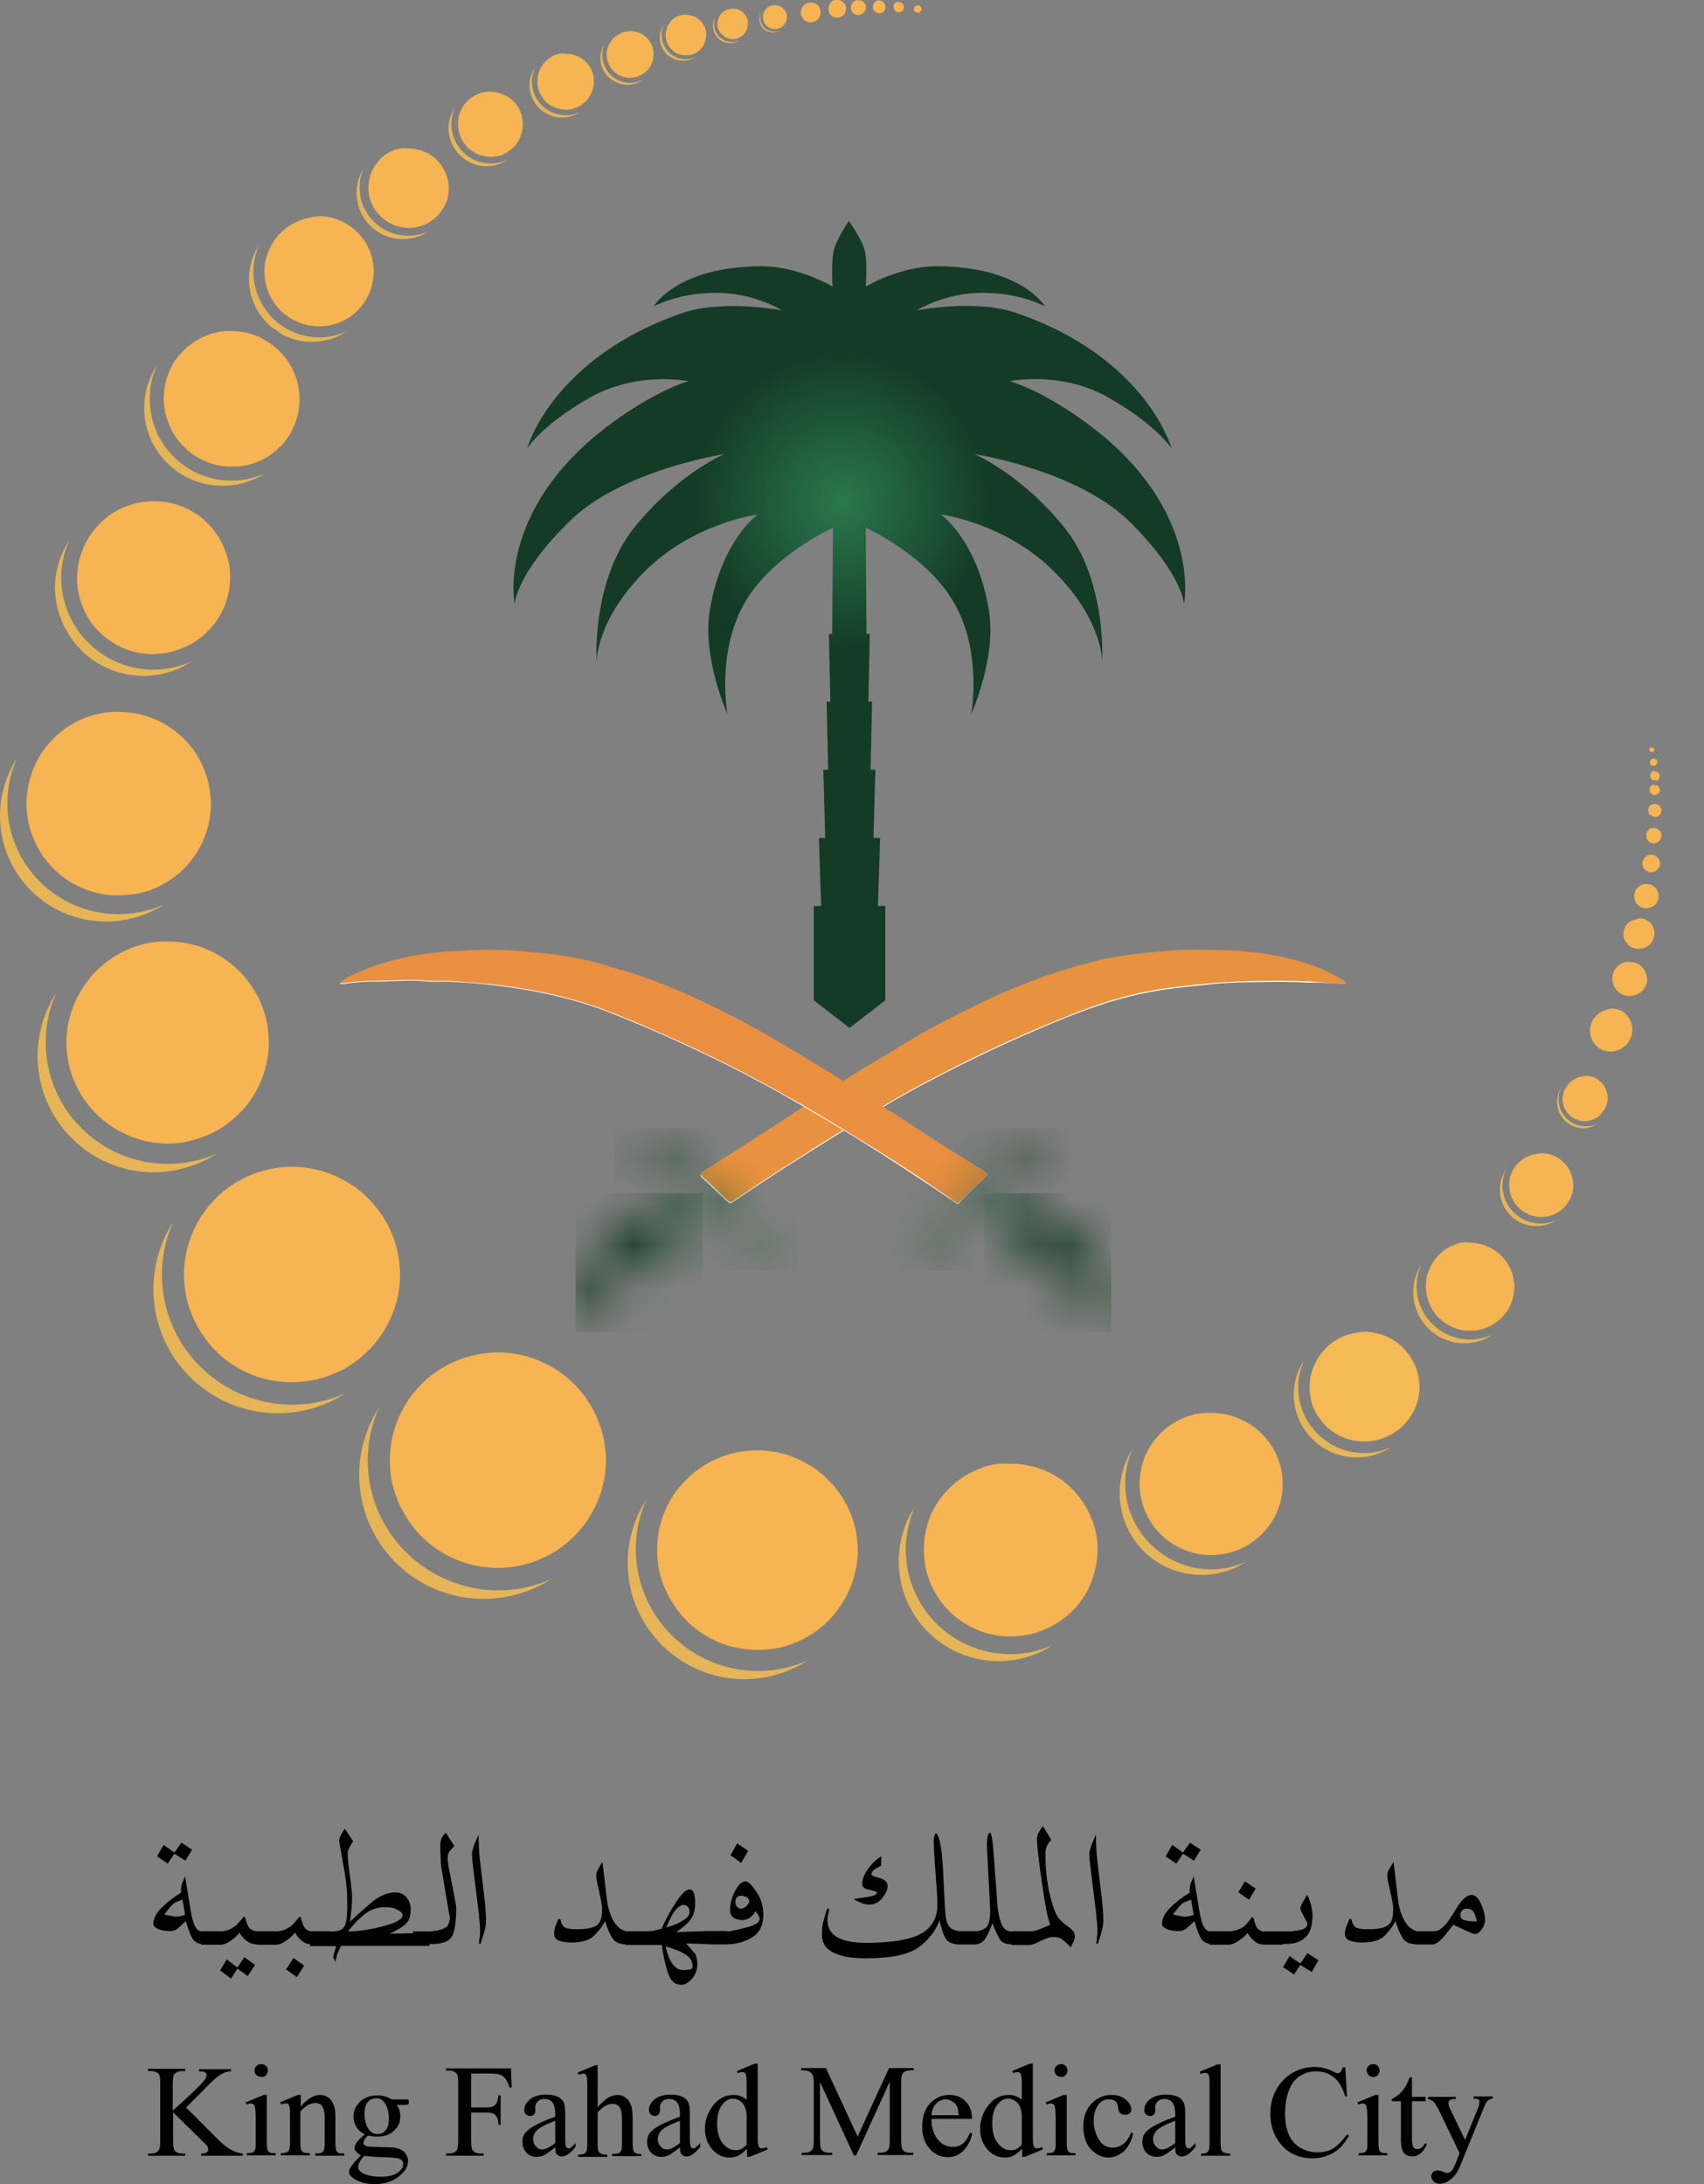 <svg width="39" height="50" viewBox="0 0 39 50" fill="none" xmlns="http://www.w3.org/2000/svg">
<rect x="0" y="0" width="39" height="50" fill="#808080" stroke="none"/>
<path d="M5.046 44.511H4.708C4.565 44.511 4.464 44.469 4.413 44.393C4.362 44.317 4.312 44.173 4.253 43.98C4.16 44.064 4.101 44.123 4.058 44.157C4.016 44.19 3.966 44.207 3.898 44.207C3.771 44.207 3.679 44.19 3.611 44.157C3.544 44.123 3.51 44.089 3.51 44.047C3.51 43.929 3.569 43.803 3.695 43.676C3.822 43.55 3.974 43.431 4.143 43.33C4.143 43.221 4.151 43.145 4.177 43.094C4.202 43.044 4.219 43.002 4.236 42.951L4.362 43.727C4.396 43.92 4.43 44.047 4.472 44.114C4.514 44.182 4.565 44.216 4.616 44.216H4.7H5.038L5.046 44.511ZM3.594 42.496L3.746 42.234L3.991 42.411L4.151 42.184L4.396 42.344L4.244 42.597L3.991 42.437L3.839 42.664L3.594 42.496ZM4.177 43.49C4.05 43.533 3.974 43.566 3.949 43.6C3.923 43.625 3.856 43.701 3.763 43.828C3.822 43.845 3.873 43.853 3.915 43.861C3.957 43.87 3.999 43.878 4.033 43.878C4.101 43.878 4.168 43.861 4.236 43.836L4.177 43.49Z" fill="black"/>
<path d="M4.598 44.216H5.045C5.079 44.216 5.121 44.208 5.163 44.199C5.205 44.191 5.256 44.174 5.307 44.14C5.357 44.115 5.408 44.081 5.442 44.039C5.476 43.997 5.526 43.946 5.577 43.879L5.611 43.896C5.644 44.039 5.687 44.123 5.729 44.157C5.771 44.191 5.83 44.208 5.889 44.216H6.286V44.511H5.872C5.788 44.511 5.712 44.486 5.636 44.427C5.568 44.368 5.509 44.309 5.484 44.242C5.45 44.292 5.391 44.351 5.298 44.419C5.205 44.486 5.121 44.52 5.053 44.52H4.606L4.598 44.216ZM5.037 45.11L5.189 44.857L5.433 45.042L5.594 44.806L5.838 44.983L5.67 45.236L5.433 45.068L5.29 45.295L5.037 45.11Z" fill="black"/>
<path d="M5.873 44.216H6.32C6.354 44.216 6.396 44.208 6.439 44.199C6.481 44.191 6.531 44.174 6.582 44.14C6.633 44.115 6.683 44.081 6.717 44.039C6.751 43.997 6.802 43.946 6.852 43.879L6.886 43.896C6.92 44.039 6.953 44.123 6.996 44.157C7.038 44.191 7.08 44.208 7.131 44.216H7.553V44.511H7.131C7.046 44.511 6.97 44.486 6.903 44.427C6.835 44.368 6.785 44.309 6.751 44.242C6.717 44.292 6.658 44.351 6.565 44.419C6.472 44.486 6.388 44.52 6.32 44.52H5.873V44.216ZM6.548 45.085L6.717 44.823L6.962 45L6.793 45.262L6.548 45.085Z" fill="black"/>
<path d="M7.096 44.216H7.611C7.746 44.216 7.83 44.182 7.881 44.106C7.931 44.03 7.948 43.853 7.948 43.575C7.948 43.347 7.931 43.12 7.889 42.875C7.847 42.631 7.805 42.395 7.763 42.15C7.763 42.108 7.771 42.057 7.796 42.023C7.813 41.981 7.847 41.931 7.889 41.863L8.083 42.15C8.016 42.251 7.982 42.319 7.974 42.344C7.965 42.369 7.957 42.403 7.957 42.453C7.957 42.529 7.974 42.69 8.007 42.934C8.041 43.179 8.058 43.339 8.058 43.44C8.058 43.609 8.041 43.786 8.007 43.996C8.159 43.853 8.328 43.701 8.505 43.55C8.691 43.398 8.868 43.322 9.054 43.322C9.155 43.322 9.24 43.364 9.307 43.44C9.366 43.516 9.4 43.609 9.4 43.71C9.4 43.87 9.358 43.988 9.265 44.064C9.172 44.14 9.054 44.207 8.911 44.266C8.995 44.266 9.164 44.266 9.409 44.258C9.653 44.249 9.797 44.249 9.831 44.249V44.545H7.805C7.771 44.62 7.746 44.671 7.729 44.713C7.712 44.747 7.695 44.814 7.678 44.916L7.627 44.814C7.636 44.755 7.644 44.705 7.661 44.671C7.67 44.629 7.687 44.595 7.695 44.553H7.096V44.216ZM8.826 43.659C8.632 43.659 8.472 43.718 8.337 43.828C8.201 43.938 8.075 44.072 7.965 44.216C8.201 44.216 8.472 44.174 8.767 44.098C9.062 44.022 9.214 43.938 9.214 43.845C9.214 43.803 9.172 43.76 9.096 43.718C9.012 43.676 8.927 43.659 8.826 43.659Z" fill="black"/>
<path d="M9.428 44.217H9.858C9.9 44.208 9.951 44.2 9.993 44.2C10.154 44.166 10.238 44.115 10.263 44.056C10.28 43.998 10.297 43.955 10.297 43.922C10.289 43.88 10.289 43.837 10.28 43.82L10.111 42.809C10.095 42.733 10.086 42.64 10.086 42.53C10.078 42.429 10.078 42.328 10.078 42.227C10.078 42.176 10.086 42.126 10.111 42.075C10.137 42.025 10.171 41.982 10.204 41.957L10.398 42.261C10.339 42.32 10.306 42.362 10.28 42.395C10.255 42.429 10.246 42.488 10.246 42.564L10.263 42.724C10.306 42.918 10.339 43.112 10.382 43.315C10.415 43.517 10.441 43.635 10.441 43.66C10.441 43.964 10.415 44.183 10.356 44.309C10.297 44.436 10.145 44.503 9.892 44.503H9.453V44.217H9.428Z" fill="black"/>
<path d="M10.963 44.494C10.963 44.452 10.972 44.401 10.98 44.342C10.988 44.283 10.988 44.249 10.988 44.232C10.988 44.173 10.988 44.114 10.98 44.038C10.972 43.963 10.963 43.895 10.963 43.836L10.811 42.605L10.803 42.437C10.803 42.394 10.82 42.335 10.845 42.259C10.87 42.184 10.912 42.099 10.955 41.998C10.955 42.217 10.963 42.42 10.988 42.614L11.098 43.541C11.107 43.608 11.107 43.684 11.115 43.76C11.123 43.836 11.123 43.904 11.123 43.963C11.123 44.038 11.115 44.106 11.098 44.173C11.081 44.241 11.047 44.35 10.997 44.502L10.963 44.494Z" fill="black"/>
<path d="M14.735 44.512H14.355C14.194 44.512 14.085 44.47 14.026 44.385C13.967 44.301 13.908 44.166 13.848 43.98C13.756 44.149 13.654 44.267 13.553 44.352C13.452 44.427 13.291 44.47 13.063 44.47C12.962 44.47 12.869 44.453 12.793 44.427C12.717 44.394 12.684 44.343 12.684 44.276C12.684 44.217 12.692 44.158 12.709 44.099C12.743 44.023 12.768 43.964 12.776 43.93L12.827 43.938C12.835 44.006 12.861 44.065 12.903 44.107C12.945 44.149 13.055 44.166 13.207 44.166C13.435 44.166 13.587 44.132 13.663 44.073C13.747 44.014 13.781 43.888 13.781 43.694C13.781 43.618 13.756 43.492 13.713 43.306C13.671 43.12 13.646 43.002 13.646 42.943C13.646 42.901 13.654 42.868 13.663 42.842C13.671 42.817 13.713 42.749 13.789 42.623C13.823 42.935 13.865 43.247 13.899 43.559C13.975 43.955 14.127 44.175 14.347 44.217H14.389H14.726V44.512H14.735Z" fill="black"/>
<path d="M14.289 44.215H14.677C14.821 44.215 14.922 44.207 14.973 44.198C15.023 44.181 15.082 44.173 15.142 44.156C15.218 43.979 15.319 43.785 15.454 43.574C15.589 43.364 15.699 43.254 15.783 43.254C15.834 43.254 15.867 43.288 15.884 43.347C15.901 43.406 15.91 43.482 15.91 43.557C15.91 43.709 15.884 43.827 15.825 43.912C15.775 44.004 15.656 44.105 15.479 44.232L16.197 44.207H16.323H16.627V44.51H16.34L15.707 44.493C15.775 44.569 15.842 44.654 15.918 44.738C15.944 44.797 15.96 44.873 15.96 44.982C15.96 45.092 15.918 45.202 15.842 45.294C15.758 45.387 15.682 45.438 15.597 45.438C15.445 45.438 15.344 45.345 15.285 45.16C15.226 44.974 15.175 44.763 15.15 44.527H14.703H14.314V44.215H14.289ZM15.851 45.016C15.851 44.898 15.791 44.805 15.682 44.738C15.572 44.67 15.42 44.611 15.234 44.561C15.277 44.755 15.336 44.89 15.403 44.974C15.471 45.058 15.547 45.1 15.631 45.1C15.699 45.1 15.758 45.092 15.8 45.084C15.834 45.075 15.851 45.05 15.851 45.016ZM15.656 43.608C15.589 43.608 15.521 43.65 15.454 43.734C15.386 43.819 15.319 43.954 15.251 44.122C15.386 44.089 15.513 44.038 15.623 43.971C15.732 43.903 15.783 43.844 15.783 43.777C15.783 43.718 15.766 43.675 15.741 43.65C15.716 43.625 15.682 43.608 15.656 43.608Z" fill="black"/>
<path d="M16.188 44.216H16.534C16.61 44.216 16.669 44.216 16.719 44.208C16.77 44.2 16.896 44.174 17.091 44.124C17.285 44.073 17.386 44.006 17.386 43.93C17.386 43.904 17.378 43.879 17.369 43.862C17.361 43.845 17.327 43.803 17.293 43.753C17.251 43.82 17.209 43.871 17.158 43.904C17.108 43.938 17.049 43.955 16.981 43.955C16.913 43.955 16.854 43.938 16.795 43.904C16.745 43.871 16.711 43.82 16.711 43.736C16.711 43.575 16.753 43.415 16.829 43.28C16.905 43.137 16.989 43.07 17.065 43.07C17.124 43.07 17.2 43.145 17.31 43.306C17.42 43.466 17.471 43.643 17.471 43.837C17.471 44.081 17.378 44.258 17.2 44.36C17.023 44.461 16.837 44.511 16.643 44.511H16.188V44.216ZM16.719 42.471L16.871 42.201L17.124 42.37L16.964 42.648L16.719 42.471ZM16.956 43.398C16.922 43.398 16.896 43.407 16.871 43.432C16.846 43.458 16.829 43.483 16.829 43.525C16.829 43.567 16.837 43.609 16.863 43.643C16.888 43.677 16.922 43.694 16.956 43.694C17.006 43.694 17.057 43.668 17.091 43.626C17.133 43.584 17.15 43.55 17.15 43.525C17.15 43.483 17.124 43.458 17.082 43.432C17.049 43.415 17.006 43.398 16.956 43.398Z" fill="black"/>
<path d="M22.332 44.511H21.961C21.792 44.511 21.682 44.461 21.632 44.359C21.581 44.258 21.539 44.132 21.505 43.963C21.412 44.208 21.252 44.41 21.024 44.579C20.796 44.747 20.383 44.832 19.792 44.832C19.496 44.832 19.26 44.789 19.083 44.705C18.905 44.621 18.812 44.486 18.812 44.292C18.812 44.174 18.821 44.064 18.846 43.98C18.872 43.896 18.897 43.803 18.931 43.693L18.981 43.702C18.964 43.769 18.956 43.82 18.948 43.853C18.939 43.887 18.939 43.921 18.939 43.946C18.939 44.132 19.015 44.267 19.167 44.351C19.319 44.435 19.53 44.477 19.817 44.477C20.391 44.477 20.813 44.41 21.066 44.275C21.32 44.14 21.454 43.921 21.454 43.609C21.454 43.449 21.438 43.204 21.412 42.876C21.387 42.547 21.37 42.302 21.37 42.133C21.37 42.066 21.387 42.007 21.421 41.965C21.514 42.041 21.564 42.361 21.59 42.926C21.615 43.491 21.632 43.82 21.649 43.913C21.666 44.005 21.699 44.081 21.741 44.123C21.784 44.166 21.86 44.199 21.953 44.208H22.341V44.511H22.332ZM20.07 43.331C20.07 43.306 20.011 43.289 19.901 43.263C19.783 43.246 19.733 43.196 19.733 43.128C19.733 43.019 19.783 42.901 19.876 42.774C19.969 42.648 20.07 42.555 20.172 42.496L20.163 42.715C20.112 42.741 20.062 42.766 20.02 42.791C19.969 42.825 19.944 42.867 19.944 42.909C19.944 42.934 20.003 42.96 20.129 42.993C20.256 43.027 20.315 43.086 20.315 43.179C20.315 43.255 20.273 43.348 20.197 43.449C20.112 43.55 20.02 43.601 19.901 43.601C19.842 43.601 19.783 43.592 19.724 43.567C19.665 43.542 19.598 43.516 19.538 43.474C19.648 43.457 19.766 43.44 19.876 43.423C20.011 43.398 20.07 43.373 20.07 43.331Z" fill="black"/>
<path d="M21.878 44.217H22.266C22.384 44.217 22.477 44.191 22.553 44.141C22.629 44.09 22.663 43.947 22.663 43.728L22.587 42.252C22.587 42.058 22.612 41.957 22.663 41.957C22.688 41.957 22.722 42.142 22.747 42.505C22.772 42.868 22.806 43.255 22.831 43.66C22.865 43.905 22.916 44.065 22.966 44.124C23.017 44.191 23.085 44.217 23.161 44.217H23.566V44.512H23.169C23.034 44.512 22.941 44.478 22.899 44.419C22.857 44.36 22.789 44.225 22.713 44.031C22.663 44.166 22.612 44.284 22.553 44.377C22.494 44.47 22.409 44.512 22.3 44.512H21.869V44.217H21.878Z" fill="black"/>
<path d="M23.15 44.216H23.564C23.631 44.216 23.707 44.199 23.792 44.166C23.876 44.132 23.961 44.098 24.037 44.064C23.986 43.946 23.919 43.617 23.843 43.078C23.767 42.538 23.733 42.218 23.733 42.117C23.733 42.066 23.741 42.016 23.767 41.965C23.792 41.914 23.826 41.864 23.868 41.805L24.062 42.117C23.969 42.209 23.927 42.319 23.927 42.429C23.927 42.783 23.961 43.095 24.028 43.373C24.096 43.651 24.163 43.82 24.222 43.904C24.29 43.98 24.366 44.056 24.459 44.115C24.552 44.182 24.602 44.25 24.602 44.326C24.602 44.359 24.594 44.402 24.569 44.452C24.543 44.494 24.526 44.545 24.509 44.579C24.425 44.494 24.357 44.435 24.307 44.393C24.256 44.359 24.18 44.343 24.096 44.343C24.028 44.343 23.935 44.376 23.817 44.435C23.699 44.494 23.615 44.528 23.564 44.528H23.15V44.216Z" fill="black"/>
<path d="M25.092 44.494C25.092 44.452 25.101 44.401 25.109 44.342C25.117 44.283 25.117 44.249 25.117 44.232C25.117 44.173 25.117 44.114 25.109 44.038C25.101 43.963 25.092 43.895 25.092 43.836L24.94 42.605L24.932 42.437C24.932 42.394 24.948 42.335 24.974 42.259C24.999 42.184 25.041 42.099 25.084 41.998C25.084 42.217 25.092 42.42 25.117 42.614L25.227 43.541C25.235 43.608 25.235 43.684 25.244 43.76C25.252 43.836 25.252 43.904 25.252 43.963C25.252 44.038 25.244 44.106 25.227 44.173C25.21 44.241 25.176 44.35 25.126 44.502L25.092 44.494Z" fill="black"/>
<path d="M28.13 44.511H27.792C27.649 44.511 27.548 44.469 27.497 44.393C27.446 44.317 27.396 44.173 27.337 43.98C27.244 44.064 27.185 44.123 27.142 44.157C27.1 44.19 27.05 44.207 26.982 44.207C26.855 44.207 26.763 44.19 26.695 44.157C26.628 44.123 26.594 44.089 26.594 44.047C26.594 43.929 26.653 43.803 26.779 43.676C26.906 43.55 27.058 43.431 27.227 43.33C27.227 43.221 27.235 43.145 27.261 43.094C27.286 43.044 27.303 43.002 27.32 42.951L27.446 43.727C27.48 43.92 27.514 44.047 27.556 44.114C27.598 44.182 27.649 44.216 27.7 44.216H27.784H28.122L28.13 44.511ZM26.678 42.496L26.83 42.234L27.075 42.411L27.235 42.184L27.48 42.344L27.328 42.597L27.075 42.437L26.923 42.664L26.678 42.496ZM27.261 43.49C27.134 43.533 27.058 43.566 27.033 43.6C27.007 43.625 26.94 43.701 26.847 43.828C26.906 43.845 26.957 43.853 26.999 43.861C27.041 43.87 27.083 43.878 27.117 43.878C27.185 43.878 27.252 43.861 27.32 43.836L27.261 43.49Z" fill="black"/>
<path d="M27.684 44.215H28.131C28.165 44.215 28.207 44.207 28.249 44.198C28.291 44.19 28.342 44.173 28.393 44.148C28.443 44.122 28.494 44.089 28.528 44.046C28.561 44.004 28.612 43.954 28.654 43.886L28.688 43.903C28.722 44.038 28.756 44.131 28.798 44.164C28.84 44.198 28.882 44.215 28.933 44.224H29.355V44.519H28.933C28.848 44.519 28.773 44.493 28.705 44.434C28.637 44.375 28.587 44.316 28.553 44.249C28.519 44.299 28.46 44.358 28.367 44.417C28.274 44.485 28.19 44.519 28.122 44.519H27.684V44.215ZM28.342 43.321L28.494 43.068L28.739 43.237L28.587 43.49L28.342 43.321Z" fill="black"/>
<path d="M28.926 44.216H29.432C29.542 44.216 29.652 44.208 29.761 44.182C29.871 44.157 29.922 44.115 29.922 44.039C29.922 44.022 29.913 43.997 29.888 43.963L29.795 43.778C29.778 43.752 29.77 43.727 29.761 43.702C29.761 43.66 29.778 43.618 29.804 43.567L29.922 43.373C29.956 43.449 29.981 43.533 30.006 43.609C30.023 43.693 30.04 43.769 30.04 43.854C30.04 44.09 29.981 44.258 29.871 44.359C29.761 44.461 29.61 44.503 29.432 44.503H28.926V44.216ZM29.365 45.034L29.517 44.781L29.761 44.95L29.922 44.714L30.175 44.874L30.023 45.144L29.761 44.983L29.618 45.203L29.365 45.034Z" fill="black"/>
<path d="M32.824 44.512H32.444C32.284 44.512 32.174 44.47 32.115 44.385C32.056 44.301 31.997 44.166 31.938 43.98C31.845 44.149 31.744 44.267 31.651 44.352C31.549 44.427 31.389 44.47 31.161 44.47C31.06 44.47 30.967 44.453 30.891 44.427C30.815 44.394 30.781 44.343 30.781 44.276C30.781 44.217 30.79 44.158 30.815 44.099C30.849 44.023 30.874 43.964 30.883 43.93L30.933 43.938C30.942 44.006 30.967 44.065 31.009 44.107C31.051 44.149 31.161 44.166 31.313 44.166C31.541 44.166 31.693 44.132 31.769 44.073C31.853 44.014 31.887 43.888 31.887 43.694C31.887 43.618 31.862 43.492 31.82 43.306C31.777 43.12 31.752 43.002 31.752 42.943C31.752 42.901 31.76 42.868 31.769 42.842C31.777 42.817 31.82 42.749 31.895 42.623C31.929 42.935 31.971 43.247 32.005 43.559C32.081 43.955 32.233 44.175 32.453 44.217H32.495H32.832V44.512H32.824Z" fill="black"/>
<path d="M32.377 44.216H32.774C32.824 44.216 32.867 44.207 32.9 44.199C32.934 44.19 32.968 44.165 33.019 44.123L33.086 44.055C33.12 44.022 33.204 43.904 33.331 43.693C33.457 43.482 33.576 43.381 33.685 43.381C33.761 43.381 33.837 43.448 33.896 43.583C33.955 43.718 33.989 43.845 33.989 43.954C33.989 44.022 33.964 44.098 33.913 44.165C33.863 44.241 33.812 44.275 33.761 44.275C33.736 44.275 33.702 44.266 33.668 44.249C33.635 44.233 33.609 44.224 33.592 44.216L33.263 44.064L33.035 44.35C33.002 44.384 32.968 44.418 32.917 44.46C32.867 44.494 32.824 44.511 32.791 44.511H32.377V44.216ZM33.567 43.693C33.525 43.693 33.491 43.71 33.466 43.735C33.441 43.76 33.424 43.802 33.424 43.845C33.424 43.904 33.457 43.946 33.533 43.963C33.609 43.98 33.694 43.988 33.803 43.988C33.787 43.92 33.77 43.861 33.744 43.794C33.702 43.727 33.651 43.693 33.567 43.693Z" fill="black"/>
<path d="M4.258 48.247L4.992 48.98C5.111 49.098 5.22 49.183 5.305 49.225C5.389 49.267 5.474 49.292 5.558 49.301V49.351H4.604V49.301C4.663 49.301 4.705 49.292 4.731 49.275C4.756 49.258 4.765 49.233 4.765 49.208C4.765 49.183 4.756 49.166 4.748 49.14C4.739 49.115 4.705 49.09 4.655 49.039L3.963 48.356V48.997C3.963 49.098 3.971 49.166 3.98 49.199C3.988 49.225 4.013 49.242 4.039 49.267C4.081 49.292 4.123 49.301 4.174 49.301H4.241V49.351H3.389V49.301H3.456C3.541 49.301 3.6 49.275 3.633 49.225C3.659 49.191 3.667 49.115 3.667 48.997V47.707C3.667 47.606 3.659 47.538 3.65 47.505C3.642 47.479 3.617 47.462 3.591 47.446C3.549 47.42 3.507 47.412 3.456 47.412H3.389V47.361H4.241V47.412H4.174C4.131 47.412 4.081 47.42 4.039 47.446C4.005 47.462 3.988 47.488 3.971 47.513C3.963 47.547 3.954 47.606 3.954 47.707V48.322C3.971 48.306 4.039 48.238 4.157 48.137C4.452 47.867 4.629 47.69 4.689 47.606C4.714 47.564 4.731 47.53 4.731 47.505C4.731 47.479 4.722 47.462 4.697 47.446C4.68 47.429 4.638 47.42 4.596 47.42H4.554V47.37H5.288V47.42C5.246 47.42 5.203 47.429 5.17 47.437C5.136 47.446 5.094 47.471 5.043 47.496C4.992 47.53 4.925 47.581 4.857 47.648C4.832 47.665 4.739 47.766 4.554 47.952L4.258 48.247Z" fill="black"/>
<path d="M6.106 47.96V49.048C6.106 49.132 6.115 49.191 6.123 49.217C6.131 49.242 6.157 49.267 6.174 49.276C6.199 49.292 6.241 49.292 6.309 49.292V49.343H5.65V49.292C5.718 49.292 5.76 49.284 5.785 49.276C5.811 49.259 5.828 49.242 5.836 49.208C5.853 49.183 5.853 49.124 5.853 49.039V48.525C5.853 48.382 5.844 48.281 5.836 48.239C5.828 48.205 5.819 48.188 5.802 48.171C5.785 48.163 5.769 48.154 5.743 48.154C5.718 48.154 5.684 48.163 5.642 48.179L5.625 48.129L6.03 47.96H6.106ZM5.98 47.252C6.022 47.252 6.055 47.269 6.089 47.294C6.115 47.319 6.131 47.362 6.131 47.395C6.131 47.437 6.115 47.471 6.089 47.505C6.064 47.539 6.022 47.547 5.98 47.547C5.937 47.547 5.904 47.53 5.87 47.505C5.836 47.48 5.828 47.437 5.828 47.395C5.828 47.353 5.844 47.319 5.87 47.294C5.904 47.269 5.937 47.252 5.98 47.252Z" fill="black"/>
<path d="M6.866 48.246C7.026 48.052 7.178 47.959 7.322 47.959C7.398 47.959 7.457 47.976 7.516 48.018C7.567 48.052 7.609 48.119 7.643 48.203C7.668 48.263 7.676 48.355 7.676 48.473V49.047C7.676 49.131 7.685 49.19 7.693 49.224C7.702 49.249 7.718 49.266 7.744 49.283C7.769 49.3 7.811 49.3 7.879 49.3V49.35H7.212V49.3H7.237C7.296 49.3 7.347 49.291 7.372 49.274C7.398 49.258 7.415 49.224 7.423 49.19C7.423 49.173 7.432 49.131 7.432 49.055V48.499C7.432 48.372 7.415 48.288 7.381 48.229C7.347 48.17 7.296 48.145 7.22 48.145C7.102 48.145 6.984 48.212 6.874 48.338V49.047C6.874 49.139 6.883 49.198 6.891 49.215C6.908 49.241 6.925 49.266 6.95 49.274C6.976 49.291 7.026 49.291 7.094 49.291V49.342H6.427V49.291H6.461C6.528 49.291 6.579 49.274 6.604 49.241C6.63 49.207 6.638 49.139 6.638 49.038V48.541C6.638 48.381 6.638 48.279 6.63 48.246C6.621 48.212 6.613 48.187 6.596 48.17C6.579 48.153 6.562 48.153 6.537 48.153C6.511 48.153 6.478 48.161 6.435 48.178L6.41 48.128L6.815 47.959H6.883V48.246H6.866Z" fill="black"/>
<path d="M8.351 48.862C8.267 48.82 8.208 48.77 8.157 48.694C8.115 48.618 8.09 48.542 8.09 48.458C8.09 48.323 8.14 48.213 8.242 48.112C8.343 48.019 8.469 47.969 8.63 47.969C8.756 47.969 8.875 48.002 8.967 48.062H9.254C9.297 48.062 9.322 48.062 9.33 48.062C9.339 48.062 9.339 48.07 9.347 48.07C9.356 48.078 9.356 48.095 9.356 48.12C9.356 48.146 9.356 48.163 9.347 48.171C9.347 48.179 9.339 48.179 9.33 48.179C9.322 48.179 9.297 48.188 9.254 48.188H9.077C9.136 48.255 9.162 48.348 9.162 48.458C9.162 48.584 9.111 48.694 9.018 48.778C8.925 48.871 8.79 48.913 8.63 48.913C8.562 48.913 8.495 48.905 8.427 48.888C8.385 48.922 8.351 48.955 8.343 48.989C8.326 49.014 8.317 49.04 8.317 49.056C8.317 49.073 8.326 49.09 8.343 49.107C8.36 49.124 8.393 49.132 8.436 49.141C8.461 49.141 8.528 49.149 8.638 49.149C8.841 49.158 8.976 49.158 9.035 49.166C9.128 49.183 9.204 49.217 9.254 49.267C9.305 49.326 9.339 49.394 9.339 49.47C9.339 49.579 9.288 49.689 9.178 49.782C9.027 49.925 8.824 50.001 8.579 50.001C8.393 50.001 8.225 49.959 8.098 49.874C8.022 49.824 7.988 49.773 7.988 49.722C7.988 49.697 7.997 49.672 8.005 49.655C8.022 49.621 8.056 49.571 8.106 49.503C8.115 49.495 8.166 49.444 8.258 49.343C8.208 49.309 8.174 49.284 8.149 49.259C8.132 49.233 8.115 49.208 8.115 49.175C8.115 49.141 8.132 49.099 8.157 49.056C8.182 49.014 8.25 48.947 8.351 48.862ZM8.334 49.352C8.292 49.402 8.25 49.444 8.233 49.495C8.208 49.537 8.199 49.579 8.199 49.613C8.199 49.663 8.225 49.697 8.284 49.739C8.385 49.798 8.528 49.832 8.714 49.832C8.891 49.832 9.018 49.798 9.102 49.739C9.187 49.68 9.229 49.613 9.229 49.537C9.229 49.486 9.204 49.453 9.153 49.427C9.102 49.402 9.001 49.394 8.849 49.385C8.621 49.385 8.453 49.368 8.334 49.352ZM8.604 48.036C8.528 48.036 8.469 48.062 8.419 48.12C8.368 48.179 8.343 48.264 8.343 48.39C8.343 48.542 8.377 48.669 8.444 48.753C8.495 48.82 8.562 48.854 8.638 48.854C8.714 48.854 8.773 48.829 8.824 48.77C8.875 48.711 8.9 48.626 8.9 48.508C8.9 48.348 8.866 48.23 8.799 48.137C8.748 48.062 8.689 48.036 8.604 48.036Z" fill="black"/>
<path d="M10.783 47.461V48.245H11.146C11.23 48.245 11.289 48.228 11.332 48.186C11.374 48.153 11.399 48.077 11.408 47.967H11.458V48.642H11.408C11.408 48.566 11.399 48.507 11.374 48.473C11.357 48.439 11.332 48.406 11.298 48.389C11.264 48.372 11.213 48.363 11.146 48.363H10.783V48.996C10.783 49.097 10.791 49.164 10.8 49.198C10.808 49.223 10.834 49.24 10.859 49.266C10.901 49.291 10.943 49.299 10.994 49.299H11.07V49.35H10.209V49.299H10.277C10.361 49.299 10.42 49.274 10.454 49.223C10.479 49.19 10.488 49.114 10.488 48.996V47.706C10.488 47.605 10.479 47.537 10.471 47.503C10.462 47.478 10.437 47.461 10.412 47.436C10.369 47.411 10.327 47.402 10.277 47.402H10.209V47.352H11.695L11.711 47.79H11.661C11.636 47.697 11.602 47.63 11.568 47.588C11.534 47.545 11.492 47.512 11.441 47.495C11.391 47.478 11.315 47.47 11.213 47.47H10.783V47.461Z" fill="black"/>
<path d="M12.708 49.157C12.573 49.267 12.48 49.325 12.447 49.342C12.396 49.368 12.337 49.376 12.278 49.376C12.185 49.376 12.109 49.342 12.05 49.283C11.991 49.216 11.957 49.132 11.957 49.03C11.957 48.963 11.974 48.904 11.999 48.862C12.041 48.794 12.109 48.735 12.21 48.676C12.312 48.617 12.472 48.541 12.708 48.457V48.407C12.708 48.272 12.683 48.179 12.641 48.128C12.598 48.078 12.54 48.052 12.455 48.052C12.396 48.052 12.345 48.069 12.312 48.103C12.278 48.137 12.252 48.179 12.252 48.221V48.305C12.252 48.347 12.244 48.39 12.219 48.407C12.193 48.432 12.168 48.44 12.126 48.44C12.092 48.44 12.058 48.423 12.033 48.398C12.008 48.373 11.999 48.339 11.999 48.297C11.999 48.213 12.041 48.137 12.126 48.061C12.21 47.993 12.337 47.951 12.489 47.951C12.607 47.951 12.708 47.968 12.784 48.01C12.843 48.044 12.886 48.086 12.911 48.154C12.928 48.196 12.936 48.28 12.936 48.415V48.87C12.936 48.997 12.936 49.081 12.945 49.106C12.953 49.132 12.961 49.157 12.97 49.165C12.978 49.174 12.995 49.182 13.012 49.182C13.029 49.182 13.037 49.182 13.054 49.174C13.071 49.157 13.113 49.123 13.172 49.064V49.148C13.063 49.292 12.953 49.368 12.86 49.368C12.81 49.368 12.776 49.351 12.742 49.317C12.717 49.292 12.708 49.241 12.708 49.157ZM12.708 49.064V48.55C12.556 48.609 12.463 48.651 12.421 48.676C12.345 48.718 12.286 48.761 12.252 48.811C12.219 48.862 12.202 48.912 12.202 48.963C12.202 49.03 12.219 49.089 12.269 49.14C12.312 49.191 12.362 49.208 12.413 49.208C12.48 49.208 12.582 49.157 12.708 49.064Z" fill="black"/>
<path d="M13.678 47.252V48.239C13.788 48.12 13.873 48.044 13.94 48.011C14.008 47.977 14.067 47.96 14.134 47.96C14.21 47.96 14.278 47.986 14.328 48.028C14.387 48.07 14.421 48.137 14.455 48.23C14.472 48.289 14.48 48.407 14.48 48.576V49.056C14.48 49.141 14.489 49.2 14.497 49.233C14.506 49.259 14.523 49.276 14.548 49.292C14.573 49.309 14.615 49.309 14.675 49.309V49.36H14.008V49.309H14.041C14.101 49.309 14.151 49.301 14.177 49.284C14.202 49.267 14.219 49.233 14.227 49.2C14.227 49.183 14.236 49.141 14.236 49.065V48.584C14.236 48.441 14.227 48.34 14.21 48.297C14.193 48.255 14.168 48.213 14.134 48.196C14.101 48.171 14.058 48.163 14.016 48.163C13.966 48.163 13.915 48.179 13.864 48.205C13.813 48.23 13.746 48.281 13.678 48.356V49.073C13.678 49.166 13.687 49.225 13.695 49.242C13.704 49.267 13.721 49.284 13.754 49.301C13.78 49.318 13.83 49.326 13.898 49.326V49.377H13.231V49.326C13.29 49.326 13.341 49.318 13.375 49.301C13.392 49.292 13.408 49.276 13.425 49.242C13.434 49.217 13.442 49.157 13.442 49.073V47.851C13.442 47.699 13.442 47.598 13.434 47.564C13.425 47.53 13.417 47.505 13.4 47.488C13.383 47.471 13.366 47.471 13.341 47.471C13.324 47.471 13.29 47.48 13.239 47.496L13.223 47.446L13.628 47.277H13.678V47.252Z" fill="black"/>
<path d="M15.562 49.157C15.427 49.267 15.334 49.325 15.3 49.342C15.249 49.368 15.19 49.376 15.131 49.376C15.038 49.376 14.962 49.342 14.903 49.283C14.844 49.216 14.81 49.132 14.81 49.03C14.81 48.963 14.827 48.904 14.852 48.862C14.895 48.794 14.962 48.735 15.063 48.676C15.165 48.617 15.334 48.541 15.562 48.457V48.407C15.562 48.272 15.536 48.179 15.494 48.128C15.452 48.078 15.393 48.052 15.308 48.052C15.249 48.052 15.199 48.069 15.165 48.103C15.131 48.137 15.106 48.179 15.106 48.221V48.305C15.106 48.347 15.097 48.39 15.072 48.407C15.047 48.432 15.021 48.44 14.979 48.44C14.945 48.44 14.912 48.423 14.886 48.398C14.861 48.373 14.852 48.339 14.852 48.297C14.852 48.213 14.895 48.137 14.979 48.061C15.063 47.993 15.19 47.951 15.342 47.951C15.46 47.951 15.562 47.968 15.637 48.01C15.697 48.044 15.739 48.086 15.764 48.154C15.781 48.196 15.789 48.28 15.789 48.415V48.87C15.789 48.997 15.79 49.081 15.798 49.106C15.806 49.132 15.815 49.157 15.823 49.165C15.832 49.174 15.848 49.182 15.865 49.182C15.882 49.182 15.891 49.182 15.908 49.174C15.925 49.157 15.967 49.123 16.026 49.064V49.148C15.916 49.292 15.806 49.368 15.713 49.368C15.663 49.368 15.629 49.351 15.595 49.317C15.578 49.292 15.562 49.241 15.562 49.157ZM15.562 49.064V48.55C15.41 48.609 15.317 48.651 15.275 48.676C15.199 48.718 15.139 48.761 15.106 48.811C15.072 48.862 15.055 48.912 15.055 48.963C15.055 49.03 15.072 49.089 15.123 49.14C15.165 49.191 15.216 49.208 15.266 49.208C15.342 49.208 15.435 49.157 15.562 49.064Z" fill="black"/>
<path d="M17.089 49.198C17.021 49.266 16.962 49.316 16.894 49.35C16.835 49.384 16.759 49.392 16.692 49.392C16.548 49.392 16.413 49.333 16.304 49.207C16.194 49.08 16.135 48.928 16.135 48.735C16.135 48.541 16.194 48.364 16.32 48.203C16.439 48.043 16.599 47.959 16.793 47.959C16.911 47.959 17.013 48.001 17.089 48.069V47.816C17.089 47.664 17.089 47.563 17.08 47.529C17.072 47.495 17.063 47.47 17.046 47.453C17.029 47.436 17.013 47.436 16.987 47.436C16.962 47.436 16.928 47.445 16.886 47.461L16.869 47.411L17.274 47.242H17.342V48.802C17.342 48.962 17.342 49.055 17.35 49.089C17.359 49.123 17.367 49.148 17.384 49.165C17.401 49.181 17.418 49.181 17.443 49.181C17.468 49.181 17.502 49.173 17.553 49.156L17.57 49.207L17.165 49.375H17.097V49.198H17.089ZM17.089 49.097V48.397C17.08 48.33 17.063 48.271 17.038 48.212C17.013 48.153 16.97 48.119 16.92 48.085C16.869 48.06 16.827 48.043 16.776 48.043C16.692 48.043 16.616 48.085 16.548 48.161C16.456 48.262 16.413 48.414 16.413 48.608C16.413 48.81 16.456 48.962 16.54 49.063C16.624 49.173 16.726 49.224 16.827 49.224C16.92 49.232 17.004 49.19 17.089 49.097Z" fill="black"/>
<path d="M19.545 49.35L18.768 47.664V48.996C18.768 49.123 18.785 49.199 18.811 49.224C18.844 49.266 18.903 49.283 18.979 49.283H19.047V49.334H18.346V49.283H18.414C18.498 49.283 18.557 49.258 18.591 49.207C18.616 49.173 18.625 49.106 18.625 48.988V47.681C18.625 47.597 18.616 47.529 18.591 47.487C18.574 47.462 18.549 47.437 18.515 47.42C18.481 47.403 18.422 47.394 18.338 47.394V47.344H18.903L19.629 48.912L20.347 47.344H20.912V47.394H20.845C20.76 47.394 20.701 47.42 20.659 47.47C20.634 47.504 20.625 47.571 20.625 47.689V48.996C20.625 49.123 20.642 49.199 20.668 49.224C20.701 49.266 20.76 49.283 20.836 49.283H20.904V49.334H20.085V49.283H20.153C20.237 49.283 20.296 49.258 20.33 49.207C20.355 49.173 20.364 49.106 20.364 48.988V47.656L19.596 49.342L19.545 49.35Z" fill="black"/>
<path d="M21.318 48.507C21.318 48.709 21.369 48.861 21.462 48.979C21.563 49.097 21.673 49.148 21.808 49.148C21.892 49.148 21.977 49.123 22.036 49.072C22.104 49.021 22.154 48.937 22.205 48.819L22.247 48.844C22.23 48.979 22.163 49.106 22.07 49.215C21.968 49.325 21.842 49.384 21.698 49.384C21.538 49.384 21.394 49.325 21.285 49.198C21.166 49.072 21.107 48.903 21.107 48.693C21.107 48.465 21.166 48.279 21.285 48.153C21.403 48.026 21.555 47.959 21.732 47.959C21.884 47.959 22.011 48.01 22.103 48.111C22.205 48.212 22.247 48.347 22.247 48.507H21.318ZM21.318 48.423H21.943C21.935 48.338 21.926 48.279 21.909 48.237C21.884 48.178 21.85 48.136 21.8 48.111C21.749 48.077 21.698 48.06 21.648 48.06C21.563 48.06 21.496 48.094 21.428 48.153C21.369 48.22 21.327 48.313 21.318 48.423Z" fill="black"/>
<path d="M23.386 49.198C23.318 49.266 23.259 49.316 23.191 49.35C23.132 49.384 23.056 49.392 22.989 49.392C22.845 49.392 22.71 49.333 22.601 49.207C22.491 49.08 22.432 48.928 22.432 48.735C22.432 48.541 22.491 48.364 22.617 48.203C22.735 48.043 22.896 47.959 23.09 47.959C23.208 47.959 23.309 48.001 23.386 48.069V47.816C23.386 47.664 23.386 47.563 23.377 47.529C23.369 47.495 23.36 47.47 23.343 47.453C23.326 47.436 23.309 47.436 23.284 47.436C23.259 47.436 23.225 47.445 23.183 47.461L23.166 47.411L23.571 47.242H23.639V48.802C23.639 48.962 23.639 49.055 23.647 49.089C23.656 49.123 23.664 49.148 23.681 49.165C23.698 49.181 23.715 49.181 23.74 49.181C23.765 49.181 23.799 49.173 23.85 49.156L23.867 49.207L23.461 49.375H23.394V49.198H23.386ZM23.386 49.097V48.397C23.377 48.33 23.36 48.271 23.335 48.212C23.309 48.153 23.267 48.119 23.217 48.085C23.166 48.06 23.124 48.043 23.073 48.043C22.989 48.043 22.913 48.085 22.845 48.161C22.752 48.262 22.71 48.414 22.71 48.608C22.71 48.81 22.752 48.962 22.837 49.063C22.921 49.173 23.023 49.224 23.124 49.224C23.217 49.232 23.301 49.19 23.386 49.097Z" fill="black"/>
<path d="M24.415 47.96V49.048C24.415 49.132 24.423 49.191 24.432 49.217C24.44 49.242 24.465 49.267 24.482 49.276C24.508 49.292 24.55 49.292 24.617 49.292V49.343H23.959V49.292C24.026 49.292 24.069 49.284 24.094 49.276C24.119 49.259 24.136 49.242 24.145 49.208C24.162 49.183 24.162 49.124 24.162 49.039V48.525C24.162 48.382 24.153 48.281 24.145 48.239C24.136 48.205 24.128 48.188 24.111 48.171C24.094 48.163 24.077 48.154 24.052 48.154C24.026 48.154 23.993 48.163 23.951 48.179L23.934 48.129L24.339 47.96H24.415ZM24.288 47.252C24.33 47.252 24.364 47.269 24.389 47.294C24.415 47.319 24.432 47.362 24.432 47.395C24.432 47.437 24.415 47.471 24.389 47.505C24.364 47.539 24.322 47.547 24.288 47.547C24.246 47.547 24.212 47.53 24.178 47.505C24.153 47.48 24.136 47.437 24.136 47.395C24.136 47.353 24.153 47.319 24.178 47.294C24.212 47.269 24.246 47.252 24.288 47.252Z" fill="black"/>
<path d="M25.934 48.836C25.901 49.013 25.825 49.148 25.723 49.249C25.614 49.342 25.495 49.392 25.369 49.392C25.217 49.392 25.082 49.325 24.964 49.198C24.846 49.072 24.795 48.895 24.795 48.676C24.795 48.465 24.854 48.288 24.981 48.161C25.107 48.026 25.259 47.959 25.436 47.959C25.572 47.959 25.681 47.993 25.766 48.069C25.85 48.136 25.892 48.212 25.892 48.288C25.892 48.322 25.884 48.355 25.858 48.381C25.833 48.406 25.799 48.414 25.757 48.414C25.698 48.414 25.656 48.397 25.622 48.355C25.605 48.338 25.597 48.296 25.588 48.237C25.58 48.178 25.563 48.136 25.529 48.102C25.495 48.077 25.445 48.06 25.386 48.06C25.285 48.06 25.209 48.094 25.149 48.17C25.073 48.263 25.031 48.397 25.031 48.549C25.031 48.709 25.073 48.853 25.149 48.979C25.225 49.106 25.335 49.165 25.47 49.165C25.563 49.165 25.656 49.131 25.732 49.063C25.782 49.021 25.842 48.937 25.892 48.819L25.934 48.836Z" fill="black"/>
<path d="M26.898 49.157C26.763 49.267 26.67 49.325 26.636 49.342C26.585 49.368 26.526 49.376 26.467 49.376C26.374 49.376 26.298 49.342 26.239 49.283C26.18 49.224 26.146 49.132 26.146 49.03C26.146 48.963 26.163 48.904 26.189 48.862C26.231 48.794 26.298 48.735 26.4 48.676C26.501 48.617 26.661 48.541 26.898 48.457V48.407C26.898 48.272 26.872 48.179 26.83 48.128C26.788 48.078 26.729 48.052 26.645 48.052C26.585 48.052 26.535 48.069 26.501 48.103C26.467 48.137 26.442 48.179 26.442 48.221V48.305C26.442 48.347 26.433 48.39 26.408 48.407C26.383 48.432 26.358 48.44 26.315 48.44C26.282 48.44 26.248 48.423 26.223 48.398C26.197 48.373 26.189 48.339 26.189 48.297C26.189 48.213 26.231 48.137 26.315 48.061C26.4 47.993 26.526 47.951 26.678 47.951C26.796 47.951 26.898 47.968 26.974 48.01C27.033 48.044 27.075 48.086 27.1 48.154C27.117 48.196 27.126 48.28 27.126 48.415V48.87C27.126 48.997 27.126 49.081 27.134 49.106C27.142 49.132 27.151 49.157 27.159 49.165C27.168 49.174 27.185 49.182 27.202 49.182C27.218 49.182 27.227 49.182 27.244 49.174C27.261 49.157 27.303 49.123 27.362 49.064V49.148C27.252 49.292 27.142 49.368 27.05 49.368C26.999 49.368 26.965 49.351 26.931 49.317C26.906 49.292 26.898 49.241 26.898 49.157ZM26.898 49.064V48.55C26.746 48.609 26.653 48.651 26.611 48.676C26.535 48.718 26.476 48.761 26.442 48.811C26.408 48.862 26.391 48.912 26.391 48.963C26.391 49.03 26.408 49.089 26.459 49.14C26.501 49.191 26.552 49.208 26.602 49.208C26.67 49.208 26.771 49.157 26.898 49.064Z" fill="black"/>
<path d="M27.936 47.252V49.048C27.936 49.132 27.945 49.191 27.953 49.217C27.962 49.242 27.987 49.267 28.012 49.276C28.038 49.292 28.088 49.301 28.156 49.301V49.351H27.489V49.301C27.548 49.301 27.59 49.292 27.616 49.284C27.641 49.267 27.658 49.25 27.666 49.217C27.683 49.191 27.683 49.132 27.683 49.048V47.817C27.683 47.665 27.683 47.572 27.674 47.539C27.666 47.505 27.658 47.48 27.641 47.471C27.624 47.454 27.607 47.454 27.582 47.454C27.556 47.454 27.523 47.463 27.48 47.48L27.455 47.429L27.86 47.26H27.936V47.252Z" fill="black"/>
<path d="M30.788 47.31L30.83 47.993H30.788C30.729 47.791 30.636 47.639 30.526 47.555C30.416 47.462 30.273 47.42 30.121 47.42C29.986 47.42 29.868 47.454 29.758 47.521C29.648 47.589 29.564 47.698 29.505 47.842C29.446 47.985 29.412 48.171 29.412 48.39C29.412 48.567 29.437 48.727 29.496 48.862C29.555 48.997 29.64 49.098 29.758 49.166C29.876 49.233 30.011 49.275 30.155 49.275C30.281 49.275 30.399 49.25 30.501 49.191C30.602 49.132 30.712 49.022 30.83 48.862L30.872 48.896C30.771 49.073 30.653 49.208 30.518 49.284C30.383 49.359 30.222 49.41 30.045 49.41C29.716 49.41 29.454 49.284 29.277 49.039C29.142 48.853 29.074 48.643 29.074 48.39C29.074 48.187 29.116 48.01 29.209 47.842C29.302 47.673 29.42 47.547 29.581 47.454C29.741 47.361 29.91 47.319 30.096 47.319C30.239 47.319 30.383 47.353 30.526 47.429C30.568 47.454 30.594 47.462 30.61 47.462C30.636 47.462 30.661 47.454 30.678 47.437C30.703 47.412 30.72 47.37 30.729 47.327H30.788V47.31Z" fill="black"/>
<path d="M31.549 47.96V49.048C31.549 49.132 31.558 49.191 31.566 49.217C31.575 49.242 31.6 49.267 31.617 49.276C31.642 49.292 31.684 49.292 31.752 49.292V49.343H31.094V49.292C31.161 49.292 31.203 49.284 31.229 49.276C31.254 49.259 31.271 49.242 31.279 49.208C31.296 49.183 31.296 49.124 31.296 49.039V48.525C31.296 48.382 31.288 48.281 31.279 48.239C31.271 48.205 31.262 48.188 31.246 48.171C31.229 48.163 31.212 48.154 31.186 48.154C31.161 48.154 31.127 48.163 31.085 48.179L31.068 48.129L31.474 47.96H31.549ZM31.431 47.252C31.474 47.252 31.507 47.269 31.533 47.294C31.558 47.319 31.575 47.362 31.575 47.395C31.575 47.437 31.558 47.471 31.533 47.505C31.507 47.539 31.465 47.547 31.431 47.547C31.389 47.547 31.355 47.53 31.322 47.505C31.296 47.48 31.279 47.437 31.279 47.395C31.279 47.353 31.296 47.319 31.322 47.294C31.347 47.269 31.389 47.252 31.431 47.252Z" fill="black"/>
<path d="M32.316 47.555V48.002H32.628V48.103H32.316V48.98C32.316 49.064 32.333 49.123 32.35 49.157C32.375 49.19 32.409 49.199 32.442 49.199C32.476 49.199 32.51 49.19 32.535 49.165C32.569 49.148 32.586 49.114 32.603 49.072H32.662C32.628 49.165 32.578 49.241 32.518 49.292C32.459 49.342 32.392 49.367 32.324 49.367C32.282 49.367 32.231 49.359 32.189 49.334C32.147 49.309 32.113 49.275 32.096 49.224C32.08 49.174 32.063 49.106 32.063 49.005V48.103H31.852V48.052C31.902 48.027 31.961 47.993 32.02 47.943C32.08 47.892 32.13 47.833 32.172 47.757C32.198 47.723 32.223 47.647 32.265 47.555H32.316Z" fill="black"/>
<path d="M32.688 48.003H33.321V48.053H33.287C33.245 48.053 33.212 48.062 33.186 48.078C33.161 48.095 33.152 48.121 33.152 48.146C33.152 48.188 33.169 48.239 33.203 48.306L33.532 48.989L33.836 48.239C33.853 48.197 33.861 48.154 33.861 48.121C33.861 48.104 33.861 48.087 33.853 48.078C33.844 48.07 33.836 48.062 33.819 48.053C33.802 48.045 33.777 48.045 33.726 48.045V47.994H34.165V48.045C34.132 48.045 34.098 48.053 34.081 48.07C34.064 48.078 34.039 48.104 34.013 48.138C34.005 48.154 33.988 48.188 33.963 48.247L33.414 49.596C33.363 49.731 33.287 49.824 33.203 49.891C33.119 49.959 33.034 49.992 32.958 49.992C32.899 49.992 32.849 49.976 32.815 49.942C32.781 49.908 32.756 49.866 32.756 49.824C32.756 49.782 32.773 49.748 32.798 49.723C32.823 49.697 32.865 49.689 32.908 49.689C32.941 49.689 32.984 49.697 33.043 49.723C33.085 49.739 33.11 49.748 33.119 49.748C33.144 49.748 33.178 49.731 33.212 49.706C33.245 49.681 33.279 49.613 33.313 49.529L33.406 49.293L32.916 48.272C32.899 48.239 32.874 48.205 32.849 48.163C32.823 48.129 32.806 48.104 32.789 48.095C32.764 48.078 32.73 48.07 32.68 48.053L32.688 48.003Z" fill="black"/>
<path d="M11.134 3.804C11.311 3.804 11.471 3.753 11.606 3.66C11.496 3.711 11.37 3.745 11.235 3.745C10.737 3.745 10.332 3.34 10.332 2.842C10.332 2.708 10.357 2.581 10.408 2.471C10.323 2.606 10.264 2.767 10.264 2.944C10.273 3.416 10.661 3.804 11.134 3.804ZM9.217 5.473C9.429 5.473 9.631 5.414 9.791 5.304C9.656 5.364 9.496 5.397 9.336 5.397C8.728 5.397 8.23 4.9 8.23 4.293C8.23 4.132 8.264 3.981 8.331 3.846C8.221 4.006 8.162 4.208 8.162 4.419C8.162 5.001 8.635 5.473 9.217 5.473ZM5.799 6.215C5.799 5.996 5.85 5.785 5.934 5.6C5.79 5.827 5.698 6.097 5.698 6.384C5.698 6.831 5.9 7.227 6.221 7.497C6.305 7.539 6.381 7.598 6.457 7.657C6.66 7.767 6.896 7.826 7.141 7.826C7.428 7.826 7.698 7.741 7.926 7.589C7.74 7.674 7.529 7.724 7.31 7.724C6.474 7.724 5.799 7.05 5.799 6.215ZM3.284 15.473C3.689 15.473 4.069 15.355 4.381 15.144C4.119 15.262 3.824 15.33 3.511 15.33C2.347 15.33 1.401 14.385 1.401 13.222C1.401 12.918 1.469 12.623 1.587 12.362C1.384 12.682 1.258 13.053 1.258 13.458C1.275 14.571 2.169 15.473 3.284 15.473ZM14.425 1.898C14.071 1.898 13.784 1.611 13.784 1.249C13.784 1.156 13.801 1.063 13.843 0.987C13.784 1.08 13.742 1.198 13.742 1.325C13.742 1.662 14.02 1.94 14.358 1.94C14.485 1.94 14.603 1.907 14.696 1.839C14.611 1.873 14.518 1.898 14.425 1.898ZM12.172 1.864C12.172 1.755 12.197 1.645 12.239 1.544C12.163 1.662 12.121 1.805 12.121 1.949C12.121 2.362 12.459 2.691 12.864 2.691C13.016 2.691 13.151 2.648 13.269 2.573C13.168 2.615 13.066 2.64 12.948 2.64C12.518 2.64 12.172 2.286 12.172 1.864ZM17.692 0.743C17.76 0.743 17.819 0.726 17.869 0.692C17.827 0.709 17.777 0.726 17.726 0.726C17.54 0.726 17.397 0.583 17.397 0.397C17.397 0.347 17.405 0.304 17.43 0.254C17.397 0.304 17.38 0.364 17.38 0.431C17.371 0.6 17.515 0.743 17.692 0.743ZM16.713 0.987C16.797 0.987 16.873 0.962 16.933 0.92C16.882 0.945 16.823 0.962 16.755 0.962C16.527 0.962 16.342 0.777 16.342 0.549C16.342 0.49 16.358 0.423 16.384 0.372C16.342 0.439 16.316 0.515 16.316 0.591C16.316 0.81 16.494 0.987 16.713 0.987ZM3.748 20.709C3.427 20.852 3.081 20.928 2.71 20.928C1.308 20.928 0.169 19.79 0.169 18.399C0.169 18.028 0.245 17.674 0.388 17.362C0.143 17.741 0 18.197 0 18.677C0 20.018 1.089 21.097 2.423 21.097C2.912 21.097 3.368 20.954 3.748 20.709ZM15.633 1.392C15.742 1.392 15.844 1.358 15.937 1.299C15.861 1.333 15.784 1.358 15.7 1.358C15.388 1.358 15.143 1.106 15.143 0.802C15.143 0.718 15.16 0.633 15.194 0.566C15.135 0.65 15.101 0.751 15.101 0.869C15.101 1.156 15.346 1.392 15.633 1.392ZM5.09 11.122C5.453 11.122 5.782 11.013 6.069 10.836C5.833 10.937 5.579 11.004 5.301 11.004C4.263 11.004 3.427 10.17 3.427 9.132C3.427 8.854 3.486 8.601 3.596 8.365C3.41 8.643 3.3 8.981 3.3 9.343C3.3 10.321 4.102 11.122 5.09 11.122ZM29.712 31.755C29.712 31.535 29.763 31.325 29.847 31.139C29.695 31.367 29.611 31.637 29.611 31.923C29.611 32.724 30.261 33.365 31.054 33.365C31.35 33.365 31.62 33.272 31.848 33.129C31.653 33.213 31.451 33.264 31.223 33.264C30.387 33.264 29.712 32.589 29.712 31.755ZM25.753 33.964C25.753 33.677 25.812 33.407 25.93 33.163C25.736 33.458 25.627 33.804 25.627 34.183C25.627 35.22 26.462 36.055 27.5 36.055C27.88 36.055 28.226 35.945 28.522 35.751C28.277 35.861 28.007 35.928 27.712 35.928C26.64 35.92 25.753 35.043 25.753 33.964ZM32.422 29.444C32.422 29.267 32.464 29.099 32.531 28.947C32.413 29.132 32.346 29.352 32.346 29.579C32.346 30.229 32.869 30.751 33.519 30.751C33.755 30.751 33.975 30.684 34.152 30.557C34 30.625 33.831 30.667 33.654 30.667C32.97 30.667 32.422 30.119 32.422 29.444ZM34.388 27.142C34.388 27.016 34.414 26.89 34.464 26.78C34.38 26.907 34.329 27.067 34.329 27.235C34.329 27.699 34.701 28.07 35.165 28.07C35.334 28.07 35.494 28.019 35.621 27.935C35.511 27.986 35.384 28.011 35.258 28.011C34.785 28.011 34.388 27.623 34.388 27.142ZM4.98 26.401C4.634 26.561 4.246 26.645 3.841 26.645C2.296 26.645 1.047 25.397 1.047 23.863C1.047 23.458 1.131 23.07 1.291 22.724C1.021 23.146 0.861 23.643 0.861 24.175C0.861 25.642 2.051 26.839 3.528 26.839C4.06 26.831 4.558 26.67 4.98 26.401ZM36.296 25.785C35.95 25.785 35.671 25.507 35.671 25.161C35.671 25.068 35.688 24.984 35.73 24.9C35.671 24.992 35.638 25.102 35.638 25.229C35.638 25.557 35.908 25.827 36.237 25.827C36.355 25.827 36.473 25.794 36.566 25.726C36.473 25.768 36.38 25.785 36.296 25.785ZM8.416 33.433C8.416 33.003 8.508 32.589 8.677 32.218C8.39 32.665 8.221 33.197 8.221 33.761C8.221 35.33 9.496 36.603 11.066 36.603C11.64 36.603 12.172 36.434 12.619 36.148C12.248 36.316 11.834 36.409 11.404 36.409C9.749 36.401 8.416 35.068 8.416 33.433ZM20.731 35.473C20.731 35.127 20.807 34.798 20.933 34.503C20.706 34.858 20.57 35.288 20.57 35.743C20.57 37.008 21.592 38.028 22.858 38.028C23.314 38.028 23.744 37.893 24.099 37.657C23.803 37.792 23.474 37.868 23.128 37.868C21.803 37.868 20.731 36.797 20.731 35.473ZM3.706 29.183C3.706 28.753 3.798 28.34 3.967 27.969C3.68 28.416 3.511 28.947 3.511 29.512C3.511 31.08 4.786 32.353 6.356 32.353C6.93 32.353 7.462 32.185 7.901 31.898C7.529 32.067 7.116 32.159 6.685 32.159C5.039 32.151 3.706 30.819 3.706 29.183ZM14.552 35.465C14.552 35.06 14.637 34.672 14.797 34.326C14.527 34.739 14.366 35.245 14.366 35.777C14.366 37.244 15.565 38.441 17.034 38.441C17.574 38.441 18.072 38.281 18.486 38.011C18.14 38.171 17.751 38.255 17.346 38.255C15.801 38.247 14.552 36.999 14.552 35.465Z" fill="#E6B557"/>
<path d="M5.789 26.88C5.418 27.023 5.089 27.251 4.827 27.554C4.549 27.866 4.371 28.229 4.278 28.608C4.236 28.794 4.211 28.988 4.211 29.181C4.211 29.536 4.287 29.89 4.439 30.21C4.54 30.429 4.675 30.632 4.836 30.817C5.241 31.273 5.798 31.568 6.406 31.627C6.498 31.635 6.591 31.643 6.684 31.643C6.87 31.643 7.064 31.618 7.258 31.576C7.638 31.483 8.001 31.306 8.313 31.028C8.617 30.767 8.845 30.429 8.989 30.067C9.098 29.788 9.157 29.485 9.157 29.181C9.157 29.089 9.149 28.996 9.14 28.903C9.073 28.305 8.777 27.74 8.322 27.335C8.136 27.166 7.933 27.04 7.714 26.939C7.385 26.787 7.039 26.711 6.684 26.711C6.372 26.711 6.076 26.77 5.789 26.88Z" fill="#F6B452"/>
<path d="M10.5 31.13C10.129 31.273 9.8 31.501 9.538 31.804C9.26 32.116 9.082 32.479 8.989 32.858C8.947 33.044 8.922 33.237 8.922 33.431C8.922 33.786 8.998 34.14 9.15 34.46C9.251 34.671 9.386 34.882 9.546 35.067C9.952 35.523 10.509 35.809 11.117 35.877C11.209 35.885 11.302 35.894 11.395 35.894C11.589 35.894 11.775 35.868 11.969 35.826C12.349 35.733 12.712 35.556 13.024 35.278C13.328 35.017 13.556 34.679 13.699 34.317C13.801 34.055 13.86 33.777 13.868 33.499V33.364C13.868 33.297 13.86 33.221 13.851 33.153C13.784 32.554 13.488 31.99 13.033 31.585C12.847 31.416 12.644 31.29 12.425 31.189C12.096 31.037 11.75 30.961 11.395 30.961C11.091 30.961 10.787 31.02 10.5 31.13Z" fill="#F6B452"/>
<path d="M16.501 33.355C16.155 33.49 15.851 33.701 15.607 33.979C15.345 34.266 15.184 34.603 15.1 34.957C15.058 35.126 15.041 35.311 15.041 35.488C15.041 35.817 15.108 36.146 15.252 36.441C15.345 36.635 15.472 36.829 15.623 37.006C15.995 37.427 16.518 37.697 17.075 37.756C17.16 37.765 17.244 37.773 17.337 37.773C17.514 37.773 17.692 37.748 17.869 37.714C18.223 37.63 18.552 37.461 18.848 37.208C19.126 36.964 19.337 36.652 19.473 36.314C19.565 36.07 19.624 35.817 19.633 35.556V35.429C19.633 35.37 19.624 35.294 19.616 35.235C19.557 34.679 19.278 34.156 18.856 33.785C18.688 33.625 18.493 33.515 18.291 33.414C17.987 33.271 17.666 33.203 17.337 33.203C17.05 33.203 16.763 33.254 16.501 33.355Z" fill="#F6B452"/>
<path d="M3.005 21.703C2.659 21.838 2.347 22.058 2.102 22.336C1.849 22.631 1.671 22.968 1.587 23.322C1.545 23.499 1.52 23.676 1.52 23.853C1.52 24.182 1.587 24.52 1.731 24.823C1.823 25.025 1.95 25.219 2.102 25.396C2.482 25.818 3.005 26.096 3.571 26.164C3.655 26.172 3.739 26.181 3.832 26.181C4.01 26.181 4.195 26.164 4.364 26.113C4.727 26.029 5.065 25.86 5.36 25.599C5.647 25.354 5.858 25.042 5.993 24.697C6.095 24.435 6.154 24.148 6.154 23.862C6.154 23.777 6.145 23.685 6.137 23.601C6.078 23.036 5.799 22.513 5.369 22.133C5.191 21.982 5.006 21.855 4.803 21.762C4.499 21.619 4.162 21.552 3.832 21.552C3.554 21.543 3.267 21.602 3.005 21.703Z" fill="#F6B452"/>
<path d="M22.411 33.626C22.115 33.744 21.845 33.929 21.634 34.165C21.415 34.418 21.263 34.705 21.195 35.017C21.161 35.169 21.145 35.32 21.145 35.481C21.145 35.767 21.204 36.045 21.322 36.307C21.406 36.484 21.508 36.644 21.642 36.796C21.963 37.158 22.419 37.395 22.909 37.454C22.985 37.462 23.061 37.462 23.128 37.462C23.28 37.462 23.441 37.445 23.592 37.411C23.896 37.336 24.192 37.192 24.445 36.973C24.69 36.762 24.875 36.492 24.985 36.197C25.061 35.986 25.112 35.767 25.12 35.548V35.43C25.12 35.371 25.112 35.32 25.112 35.27C25.053 34.781 24.816 34.334 24.453 34.005C24.301 33.87 24.141 33.769 23.964 33.685C23.702 33.567 23.415 33.508 23.128 33.508C22.875 33.491 22.63 33.533 22.411 33.626Z" fill="#F6B452"/>
<path d="M1.95 16.433C1.637 16.551 1.35 16.753 1.131 17.006C0.894 17.276 0.742 17.579 0.667 17.908C0.624 18.068 0.607 18.229 0.607 18.397C0.607 18.701 0.667 18.996 0.802 19.274C0.886 19.46 0.996 19.637 1.139 19.797C1.485 20.185 1.966 20.429 2.481 20.488C2.557 20.497 2.642 20.497 2.718 20.497C2.878 20.497 3.047 20.48 3.207 20.446C3.536 20.37 3.84 20.21 4.11 19.982C4.364 19.755 4.566 19.477 4.684 19.156C4.777 18.92 4.828 18.659 4.828 18.397C4.828 18.313 4.819 18.237 4.811 18.161C4.752 17.647 4.507 17.166 4.119 16.829C3.958 16.686 3.781 16.576 3.604 16.492C3.325 16.365 3.03 16.298 2.726 16.298C2.448 16.289 2.186 16.34 1.95 16.433Z" fill="#F6B452"/>
<path d="M27.129 32.446C26.884 32.539 26.665 32.691 26.487 32.893C26.31 33.095 26.183 33.34 26.124 33.593C26.099 33.719 26.082 33.846 26.082 33.972C26.082 34.2 26.133 34.436 26.234 34.655C26.302 34.799 26.386 34.934 26.496 35.052C26.766 35.355 27.129 35.541 27.534 35.591C27.593 35.6 27.652 35.6 27.72 35.6C27.846 35.6 27.973 35.583 28.099 35.557C28.353 35.498 28.589 35.38 28.8 35.195C29.003 35.018 29.154 34.799 29.247 34.562C29.315 34.394 29.349 34.217 29.357 34.031V33.93C29.357 33.888 29.349 33.837 29.349 33.795C29.306 33.399 29.112 33.028 28.808 32.758C28.69 32.649 28.547 32.564 28.403 32.497C28.192 32.396 27.956 32.345 27.72 32.345C27.517 32.337 27.314 32.37 27.129 32.446Z" fill="#F6B452"/>
<path d="M2.886 11.593C2.625 11.694 2.388 11.854 2.203 12.073C2.008 12.293 1.882 12.554 1.814 12.824C1.781 12.959 1.764 13.094 1.764 13.228C1.764 13.481 1.814 13.726 1.924 13.962C1.992 14.114 2.084 14.265 2.203 14.392C2.49 14.712 2.886 14.923 3.317 14.965C3.384 14.974 3.443 14.974 3.511 14.974C3.646 14.974 3.781 14.957 3.916 14.923C4.186 14.856 4.448 14.729 4.667 14.535C4.878 14.35 5.047 14.114 5.148 13.852C5.224 13.65 5.267 13.439 5.267 13.22C5.267 13.152 5.258 13.085 5.258 13.026C5.208 12.596 4.997 12.2 4.684 11.913C4.549 11.795 4.406 11.702 4.254 11.635C4.026 11.525 3.773 11.475 3.519 11.475C3.3 11.475 3.089 11.517 2.886 11.593Z" fill="#F6B452"/>
<path d="M4.744 7.672C4.508 7.765 4.305 7.908 4.136 8.094C3.959 8.288 3.849 8.515 3.79 8.76C3.765 8.878 3.748 8.996 3.748 9.122C3.748 9.342 3.799 9.569 3.892 9.772C3.951 9.907 4.035 10.041 4.145 10.159C4.398 10.446 4.753 10.632 5.132 10.674C5.149 10.674 5.158 10.674 5.175 10.682H5.436C5.512 10.674 5.588 10.665 5.664 10.649C5.9 10.589 6.128 10.48 6.331 10.303C6.517 10.143 6.669 9.923 6.753 9.696C6.821 9.519 6.854 9.325 6.854 9.139C6.854 9.08 6.854 9.021 6.846 8.962C6.804 8.583 6.618 8.229 6.331 7.976C6.213 7.875 6.086 7.79 5.951 7.723C5.749 7.63 5.521 7.579 5.301 7.579C5.107 7.571 4.913 7.605 4.744 7.672Z" fill="#F6B452"/>
<path d="M6.855 5.05C6.669 5.126 6.5 5.236 6.365 5.388C6.23 5.548 6.137 5.733 6.087 5.927C6.061 6.02 6.053 6.121 6.053 6.214C6.053 6.391 6.087 6.568 6.162 6.737C6.213 6.846 6.281 6.956 6.365 7.049C6.568 7.276 6.855 7.428 7.159 7.462C7.209 7.47 7.251 7.47 7.302 7.47C7.403 7.47 7.496 7.462 7.589 7.437C7.783 7.394 7.969 7.302 8.129 7.158C8.281 7.023 8.399 6.855 8.467 6.669C8.526 6.526 8.551 6.374 8.551 6.214C8.551 6.163 8.551 6.121 8.543 6.071C8.509 5.767 8.366 5.48 8.129 5.27C8.036 5.185 7.935 5.118 7.825 5.067C7.657 4.991 7.479 4.949 7.302 4.949C7.158 4.966 6.998 4.991 6.855 5.05Z" fill="#F6B452"/>
<path d="M9.014 3.439C8.879 3.49 8.752 3.574 8.66 3.692C8.558 3.802 8.491 3.945 8.457 4.088C8.44 4.156 8.432 4.232 8.432 4.299C8.432 4.426 8.457 4.561 8.516 4.679C8.55 4.763 8.6 4.839 8.668 4.906C8.82 5.075 9.023 5.185 9.25 5.21C9.284 5.21 9.318 5.218 9.352 5.218C9.419 5.218 9.495 5.21 9.563 5.193C9.706 5.159 9.841 5.092 9.959 4.991C10.069 4.889 10.154 4.763 10.213 4.637C10.255 4.535 10.272 4.417 10.272 4.308C10.272 4.274 10.272 4.24 10.263 4.207C10.238 3.987 10.128 3.777 9.959 3.625C9.892 3.566 9.816 3.515 9.732 3.481C9.613 3.431 9.478 3.397 9.352 3.397C9.225 3.38 9.115 3.397 9.014 3.439Z" fill="#F6B452"/>
<path d="M35.005 26.459C34.895 26.502 34.803 26.569 34.718 26.653C34.642 26.746 34.583 26.856 34.558 26.965C34.55 27.016 34.541 27.075 34.541 27.134C34.541 27.235 34.566 27.345 34.608 27.438C34.642 27.505 34.676 27.564 34.727 27.615C34.845 27.75 35.014 27.834 35.191 27.859C35.216 27.859 35.242 27.859 35.275 27.859C35.334 27.859 35.385 27.851 35.444 27.842C35.554 27.817 35.664 27.758 35.757 27.682C35.841 27.606 35.917 27.505 35.959 27.395C35.993 27.311 36.01 27.227 36.01 27.134C36.01 27.109 36.01 27.083 36.001 27.05C35.984 26.873 35.9 26.704 35.765 26.586C35.706 26.535 35.647 26.502 35.588 26.468C35.495 26.426 35.394 26.4 35.284 26.4C35.174 26.409 35.09 26.426 35.005 26.459Z" fill="#F6B452"/>
<path d="M10.964 2.142C10.854 2.184 10.752 2.252 10.668 2.344C10.584 2.437 10.533 2.547 10.499 2.665C10.491 2.724 10.482 2.783 10.482 2.842C10.482 2.943 10.508 3.053 10.55 3.154C10.584 3.221 10.617 3.28 10.668 3.339C10.786 3.474 10.964 3.567 11.141 3.584C11.166 3.584 11.191 3.592 11.225 3.592C11.284 3.592 11.343 3.584 11.394 3.575C11.512 3.55 11.622 3.491 11.715 3.407C11.808 3.331 11.875 3.23 11.917 3.112C11.951 3.027 11.968 2.935 11.968 2.842C11.968 2.817 11.968 2.783 11.96 2.757C11.943 2.572 11.85 2.403 11.715 2.285C11.656 2.235 11.597 2.193 11.529 2.167C11.428 2.125 11.326 2.1 11.217 2.1C11.141 2.091 11.048 2.108 10.964 2.142Z" fill="#F6B452"/>
<path d="M12.712 1.257C12.62 1.29 12.527 1.358 12.459 1.434C12.383 1.518 12.341 1.611 12.316 1.712C12.307 1.763 12.299 1.813 12.299 1.864C12.299 1.957 12.316 2.049 12.358 2.134C12.383 2.193 12.417 2.243 12.459 2.294C12.56 2.412 12.712 2.488 12.873 2.505C12.898 2.505 12.924 2.513 12.94 2.513C12.991 2.513 13.042 2.505 13.092 2.496C13.194 2.471 13.286 2.429 13.371 2.353C13.447 2.285 13.506 2.201 13.548 2.1C13.573 2.041 13.59 1.973 13.59 1.906V1.838C13.59 1.822 13.59 1.813 13.59 1.796C13.573 1.636 13.497 1.493 13.379 1.392C13.329 1.349 13.278 1.316 13.219 1.29C13.134 1.248 13.042 1.231 12.949 1.231C12.864 1.215 12.788 1.231 12.712 1.257Z" fill="#F6B452"/>
<path d="M14.391 0.717C14.332 0.717 14.281 0.734 14.231 0.751C14.155 0.785 14.079 0.835 14.02 0.894C13.961 0.962 13.918 1.046 13.902 1.122C13.893 1.164 13.885 1.206 13.885 1.249C13.885 1.325 13.902 1.4 13.935 1.468C13.952 1.518 13.986 1.561 14.02 1.603C14.104 1.704 14.231 1.763 14.366 1.78C14.383 1.78 14.408 1.78 14.425 1.78C14.467 1.78 14.509 1.771 14.552 1.763C14.636 1.746 14.712 1.704 14.78 1.645C14.847 1.586 14.898 1.518 14.923 1.434C14.948 1.375 14.957 1.308 14.957 1.24C14.957 1.215 14.957 1.198 14.957 1.181C14.94 1.055 14.881 0.928 14.78 0.844C14.737 0.81 14.695 0.776 14.644 0.76C14.585 0.734 14.518 0.717 14.45 0.709H14.391V0.717Z" fill="#F6B452"/>
<path d="M15.53 0.363C15.462 0.388 15.395 0.431 15.352 0.49C15.302 0.549 15.268 0.616 15.251 0.692C15.243 0.726 15.234 0.759 15.234 0.802C15.234 0.869 15.251 0.937 15.277 0.996C15.293 1.038 15.319 1.071 15.352 1.114C15.428 1.198 15.53 1.257 15.648 1.265C15.665 1.265 15.682 1.265 15.699 1.265C15.732 1.265 15.775 1.265 15.808 1.257C15.876 1.24 15.952 1.206 16.003 1.156C16.062 1.105 16.104 1.046 16.129 0.97C16.146 0.92 16.163 0.861 16.163 0.802C16.163 0.785 16.163 0.768 16.163 0.751C16.154 0.641 16.095 0.532 16.011 0.456C15.977 0.431 15.935 0.397 15.893 0.38C15.834 0.355 15.766 0.338 15.699 0.338C15.639 0.338 15.581 0.346 15.53 0.363Z" fill="#F6B452"/>
<path d="M16.637 0.227C16.587 0.244 16.536 0.278 16.502 0.32C16.469 0.362 16.443 0.413 16.426 0.472C16.418 0.497 16.418 0.522 16.418 0.547C16.418 0.598 16.426 0.649 16.452 0.691C16.469 0.725 16.485 0.75 16.511 0.775C16.57 0.843 16.646 0.885 16.73 0.893C16.747 0.893 16.756 0.893 16.773 0.893C16.798 0.893 16.823 0.893 16.857 0.885C16.907 0.868 16.958 0.851 17 0.809C17.043 0.775 17.076 0.725 17.093 0.674C17.102 0.64 17.11 0.607 17.119 0.573V0.522C17.119 0.514 17.119 0.514 17.119 0.505C17.11 0.421 17.068 0.345 17.009 0.286C16.983 0.261 16.958 0.244 16.924 0.227C16.882 0.21 16.832 0.193 16.781 0.193C16.722 0.202 16.68 0.21 16.637 0.227Z" fill="#F6B452"/>
<path d="M17.708 0.117C17.682 0.117 17.657 0.126 17.632 0.134C17.59 0.151 17.556 0.176 17.53 0.21C17.497 0.244 17.48 0.286 17.471 0.328C17.463 0.345 17.463 0.37 17.463 0.387C17.463 0.429 17.471 0.463 17.488 0.505C17.497 0.53 17.514 0.556 17.53 0.572C17.573 0.623 17.64 0.657 17.708 0.665C17.716 0.665 17.725 0.665 17.741 0.665C17.767 0.665 17.784 0.665 17.8 0.657C17.843 0.648 17.885 0.632 17.919 0.598C17.953 0.564 17.978 0.53 17.995 0.488C18.003 0.454 18.012 0.421 18.012 0.387C18.012 0.379 18.012 0.37 18.012 0.362C18.003 0.294 17.969 0.235 17.919 0.185C17.893 0.168 17.877 0.151 17.851 0.142C17.817 0.134 17.792 0.126 17.758 0.117H17.708Z" fill="#F6B452"/>
<path d="M36.101 24.671C36.025 24.705 35.958 24.747 35.898 24.814C35.839 24.882 35.806 24.958 35.78 25.034C35.772 25.076 35.763 25.11 35.763 25.152C35.763 25.228 35.78 25.303 35.806 25.371C35.831 25.413 35.856 25.464 35.89 25.497C35.974 25.59 36.093 25.649 36.219 25.666C36.236 25.666 36.261 25.666 36.278 25.666C36.321 25.666 36.354 25.658 36.397 25.649C36.472 25.632 36.557 25.59 36.616 25.531C36.675 25.472 36.726 25.405 36.76 25.329C36.776 25.278 36.793 25.228 36.793 25.177V25.118C36.793 25.11 36.793 25.093 36.793 25.084C36.776 24.958 36.717 24.84 36.624 24.755C36.591 24.722 36.54 24.688 36.498 24.671C36.43 24.637 36.354 24.629 36.278 24.629C36.228 24.637 36.16 24.654 36.101 24.671Z" fill="#F6B452"/>
<path d="M36.709 23.137C36.633 23.162 36.574 23.212 36.515 23.271C36.465 23.331 36.422 23.406 36.406 23.482C36.397 23.516 36.389 23.558 36.389 23.592C36.389 23.659 36.406 23.727 36.431 23.794C36.448 23.836 36.481 23.878 36.507 23.912C36.583 24.005 36.693 24.064 36.819 24.072C36.836 24.072 36.853 24.072 36.87 24.072C36.904 24.072 36.946 24.072 36.98 24.056C37.056 24.039 37.123 24.005 37.191 23.946C37.25 23.895 37.292 23.828 37.326 23.752C37.343 23.701 37.359 23.642 37.359 23.575C37.359 23.558 37.359 23.541 37.359 23.516C37.343 23.398 37.283 23.288 37.199 23.204C37.165 23.17 37.123 23.145 37.081 23.128C37.013 23.103 36.946 23.086 36.878 23.086C36.828 23.103 36.76 23.111 36.709 23.137Z" fill="#F6B452"/>
<path d="M37.149 22.04C37.09 22.065 37.039 22.099 36.997 22.149C36.955 22.2 36.921 22.259 36.913 22.318C36.904 22.343 36.904 22.377 36.904 22.411C36.904 22.461 36.913 22.52 36.938 22.571C36.955 22.605 36.98 22.638 37.006 22.672C37.073 22.748 37.157 22.79 37.259 22.799C37.276 22.799 37.293 22.799 37.301 22.799C37.326 22.799 37.36 22.799 37.394 22.79C37.453 22.773 37.512 22.748 37.563 22.706C37.613 22.664 37.647 22.605 37.672 22.554C37.689 22.52 37.698 22.478 37.698 22.436V22.394C37.698 22.385 37.698 22.377 37.689 22.369C37.681 22.276 37.63 22.183 37.563 22.116C37.529 22.09 37.504 22.065 37.47 22.057C37.419 22.031 37.36 22.023 37.301 22.023C37.242 22.014 37.191 22.023 37.149 22.04Z" fill="#F6B452"/>
<path d="M37.376 21.064C37.325 21.081 37.274 21.114 37.241 21.156C37.199 21.199 37.173 21.249 37.165 21.3C37.156 21.325 37.156 21.35 37.156 21.384C37.156 21.435 37.165 21.477 37.19 21.527C37.207 21.561 37.224 21.586 37.249 21.612C37.3 21.679 37.384 21.713 37.469 21.721C37.485 21.721 37.494 21.721 37.511 21.721C37.536 21.721 37.561 21.721 37.595 21.713C37.646 21.696 37.697 21.671 37.747 21.637C37.789 21.603 37.823 21.553 37.84 21.502C37.857 21.46 37.865 21.418 37.865 21.376C37.865 21.359 37.865 21.35 37.865 21.334C37.857 21.249 37.815 21.173 37.756 21.114C37.73 21.089 37.697 21.072 37.671 21.055C37.629 21.038 37.578 21.021 37.528 21.021C37.46 21.047 37.418 21.055 37.376 21.064Z" fill="#F6B452"/>
<path d="M37.58 20.253C37.537 20.27 37.504 20.295 37.47 20.329C37.436 20.363 37.419 20.405 37.411 20.447C37.402 20.472 37.402 20.489 37.402 20.515C37.402 20.557 37.411 20.599 37.428 20.633C37.436 20.658 37.453 20.683 37.47 20.7C37.512 20.751 37.58 20.784 37.647 20.793C37.656 20.793 37.672 20.793 37.681 20.793C37.706 20.793 37.723 20.793 37.748 20.784C37.791 20.776 37.833 20.751 37.867 20.725C37.9 20.692 37.926 20.658 37.943 20.616C37.951 20.59 37.959 20.565 37.959 20.54V20.498C37.959 20.489 37.959 20.489 37.959 20.481C37.951 20.413 37.917 20.346 37.867 20.304C37.85 20.287 37.824 20.27 37.799 20.262C37.765 20.245 37.723 20.236 37.681 20.236C37.647 20.236 37.613 20.245 37.58 20.253Z" fill="#F6B452"/>
<path d="M37.757 19.57C37.74 19.57 37.731 19.579 37.715 19.579C37.681 19.596 37.655 19.613 37.639 19.638C37.622 19.663 37.605 19.688 37.596 19.722C37.588 19.739 37.588 19.756 37.588 19.764C37.588 19.798 37.596 19.823 37.605 19.849C37.613 19.865 37.622 19.882 37.639 19.899C37.672 19.933 37.715 19.958 37.765 19.967C37.774 19.967 37.782 19.967 37.791 19.967C37.807 19.967 37.824 19.967 37.841 19.958C37.875 19.95 37.9 19.933 37.925 19.916C37.951 19.891 37.968 19.865 37.985 19.84C37.993 19.815 37.993 19.79 37.993 19.764C37.993 19.756 37.993 19.747 37.993 19.747C37.985 19.697 37.968 19.655 37.925 19.621C37.909 19.613 37.892 19.596 37.875 19.587C37.858 19.579 37.841 19.57 37.824 19.57H37.757Z" fill="#F6B452"/>
<path d="M37.789 18.963C37.764 18.972 37.739 18.989 37.722 19.014C37.705 19.039 37.688 19.065 37.68 19.09C37.68 19.098 37.68 19.115 37.68 19.132C37.68 19.157 37.68 19.183 37.697 19.208C37.705 19.225 37.714 19.233 37.722 19.25C37.756 19.284 37.789 19.301 37.832 19.309H37.849C37.865 19.309 37.874 19.309 37.891 19.301C37.916 19.292 37.941 19.284 37.967 19.259C37.984 19.242 38 19.216 38.009 19.191C38.017 19.174 38.026 19.149 38.026 19.132C38.026 19.124 38.026 19.115 38.026 19.115C38.026 19.073 38 19.031 37.967 19.006C37.95 18.989 37.941 18.98 37.925 18.972C37.899 18.963 37.874 18.955 37.849 18.955C37.832 18.955 37.806 18.955 37.789 18.963Z" fill="#F6B452"/>
<path d="M37.816 18.415C37.79 18.423 37.773 18.44 37.756 18.457C37.739 18.474 37.731 18.499 37.723 18.524C37.723 18.533 37.723 18.55 37.723 18.558C37.723 18.575 37.731 18.6 37.739 18.617C37.748 18.625 37.756 18.642 37.765 18.651C37.79 18.676 37.824 18.693 37.858 18.701C37.866 18.701 37.866 18.701 37.875 18.701C37.883 18.701 37.9 18.701 37.908 18.701C37.934 18.693 37.951 18.684 37.976 18.668C37.993 18.651 38.01 18.634 38.018 18.609C38.026 18.592 38.026 18.575 38.026 18.558C38.026 18.55 38.026 18.55 38.026 18.541C38.026 18.507 38.001 18.474 37.976 18.448C37.967 18.44 37.951 18.431 37.942 18.423C37.925 18.415 37.9 18.406 37.883 18.406C37.849 18.406 37.832 18.406 37.816 18.415Z" fill="#F6B452"/>
<path d="M37.857 17.959C37.849 17.959 37.84 17.967 37.823 17.967C37.806 17.976 37.79 17.984 37.781 18.001C37.764 18.018 37.756 18.035 37.756 18.052C37.756 18.06 37.756 18.069 37.756 18.077C37.756 18.094 37.756 18.111 37.764 18.128C37.764 18.136 37.773 18.153 37.781 18.161C37.798 18.178 37.832 18.195 37.857 18.203C37.866 18.203 37.866 18.203 37.874 18.203C37.883 18.203 37.891 18.203 37.899 18.195C37.916 18.187 37.933 18.178 37.95 18.17C37.967 18.161 37.975 18.145 37.984 18.128C37.984 18.119 37.992 18.111 37.992 18.102V18.077C37.992 18.052 37.975 18.018 37.95 18.001C37.942 17.993 37.933 17.984 37.925 17.984C37.916 17.976 37.899 17.976 37.891 17.976H37.857V17.959Z" fill="#F6B452"/>
<path d="M37.841 17.648C37.824 17.656 37.807 17.665 37.799 17.681C37.782 17.698 37.773 17.707 37.773 17.732C37.773 17.74 37.773 17.749 37.773 17.757C37.773 17.774 37.773 17.791 37.782 17.808C37.782 17.816 37.79 17.825 37.799 17.833C37.807 17.85 37.824 17.858 37.841 17.867H37.917C37.934 17.867 37.942 17.858 37.951 17.85C37.968 17.842 37.976 17.825 37.976 17.808C37.976 17.799 37.984 17.791 37.984 17.782V17.757C37.984 17.732 37.968 17.707 37.951 17.69C37.942 17.681 37.934 17.673 37.925 17.673C37.908 17.665 37.892 17.665 37.883 17.665C37.866 17.639 37.849 17.639 37.841 17.648Z" fill="#F6B452"/>
<path d="M37.814 17.378C37.797 17.378 37.789 17.386 37.781 17.403C37.772 17.411 37.764 17.428 37.764 17.437C37.764 17.445 37.764 17.445 37.764 17.453C37.764 17.462 37.764 17.479 37.772 17.487C37.772 17.496 37.781 17.504 37.781 17.504C37.789 17.512 37.797 17.521 37.814 17.529H37.873C37.882 17.529 37.89 17.521 37.899 17.512C37.907 17.504 37.916 17.496 37.924 17.479C37.924 17.47 37.932 17.462 37.932 17.445V17.437C37.932 17.42 37.924 17.394 37.907 17.386C37.899 17.386 37.89 17.378 37.89 17.378C37.882 17.369 37.865 17.369 37.856 17.369C37.831 17.369 37.823 17.369 37.814 17.378Z" fill="#F6B452"/>
<path d="M37.782 17.107C37.773 17.107 37.765 17.116 37.765 17.124C37.757 17.133 37.757 17.141 37.748 17.15V17.158C37.748 17.166 37.748 17.175 37.757 17.183C37.757 17.192 37.757 17.192 37.765 17.2C37.773 17.209 37.782 17.217 37.799 17.217C37.799 17.217 37.799 17.217 37.807 17.217C37.816 17.217 37.816 17.217 37.824 17.217C37.833 17.217 37.841 17.209 37.849 17.2C37.858 17.192 37.858 17.192 37.866 17.183C37.866 17.175 37.866 17.166 37.866 17.166C37.866 17.166 37.866 17.166 37.866 17.158C37.866 17.141 37.858 17.133 37.849 17.124C37.849 17.124 37.841 17.116 37.833 17.116C37.824 17.116 37.816 17.116 37.807 17.116C37.799 17.107 37.79 17.107 37.782 17.107Z" fill="#F6B452"/>
<path d="M19.608 0C19.599 0 19.599 -1.28783e-07 19.591 0.008C19.565 0.017 19.54 0.034 19.523 0.051C19.506 0.076 19.489 0.101 19.481 0.126C19.481 0.143 19.473 0.152 19.473 0.169C19.473 0.194 19.481 0.219 19.489 0.245C19.498 0.261 19.506 0.27 19.515 0.287C19.54 0.32 19.582 0.337 19.625 0.346C19.633 0.346 19.641 0.346 19.641 0.346C19.658 0.346 19.667 0.346 19.684 0.337C19.709 0.329 19.734 0.32 19.759 0.295C19.776 0.278 19.793 0.253 19.81 0.228C19.819 0.211 19.819 0.185 19.819 0.169C19.819 0.16 19.819 0.152 19.819 0.152C19.819 0.11 19.793 0.067 19.759 0.042C19.743 0.034 19.734 0.017 19.717 0.017C19.709 0.008 19.7 0.008 19.692 0.008H19.608V0Z" fill="#F6B452"/>
<path d="M19.086 0.008C19.052 0.017 19.026 0.042 19.01 0.067C18.984 0.093 18.976 0.126 18.967 0.152C18.967 0.169 18.959 0.185 18.959 0.202C18.959 0.228 18.967 0.261 18.976 0.287C18.984 0.304 18.993 0.32 19.01 0.337C19.043 0.371 19.086 0.396 19.136 0.405C19.145 0.405 19.153 0.405 19.162 0.405C19.178 0.405 19.195 0.405 19.212 0.396C19.246 0.388 19.271 0.371 19.297 0.354C19.322 0.337 19.339 0.304 19.347 0.278C19.356 0.253 19.364 0.228 19.364 0.202C19.364 0.194 19.364 0.185 19.364 0.177C19.356 0.126 19.339 0.084 19.297 0.051C19.28 0.034 19.263 0.025 19.246 0.017C19.221 6.40774e-08 19.195 0 19.162 0C19.136 0 19.111 -1.28783e-07 19.086 0.008Z" fill="#F6B452"/>
<path d="M18.47 0.075C18.436 0.092 18.402 0.109 18.385 0.134C18.36 0.16 18.343 0.194 18.335 0.236C18.335 0.253 18.326 0.269 18.326 0.286C18.326 0.32 18.335 0.354 18.352 0.379C18.36 0.396 18.368 0.421 18.385 0.438C18.419 0.48 18.47 0.505 18.529 0.514C18.537 0.514 18.546 0.514 18.554 0.514C18.571 0.514 18.588 0.514 18.605 0.505C18.639 0.497 18.672 0.48 18.706 0.455C18.731 0.43 18.757 0.396 18.765 0.362C18.773 0.337 18.782 0.312 18.782 0.278C18.782 0.269 18.782 0.261 18.782 0.253C18.773 0.202 18.748 0.143 18.706 0.109C18.689 0.092 18.672 0.084 18.655 0.075C18.622 0.067 18.596 0.059 18.562 0.059C18.52 0.059 18.495 0.059 18.47 0.075Z" fill="#F6B452"/>
<path d="M20.073 0.016C20.048 0.025 20.031 0.042 20.014 0.058C19.997 0.075 19.989 0.101 19.98 0.126C19.98 0.134 19.98 0.143 19.98 0.16C19.98 0.176 19.98 0.202 19.989 0.219C19.997 0.235 20.006 0.244 20.014 0.252C20.04 0.278 20.073 0.294 20.107 0.303H20.124C20.141 0.303 20.149 0.303 20.158 0.303C20.183 0.294 20.2 0.286 20.217 0.269C20.234 0.252 20.251 0.235 20.259 0.21C20.267 0.202 20.267 0.185 20.267 0.176V0.134C20.259 0.101 20.242 0.075 20.217 0.05C20.208 0.042 20.192 0.033 20.183 0.025C20.166 0.016 20.141 0.008 20.116 0.008C20.116 0.008 20.09 0.008 20.073 0.016Z" fill="#F6B452"/>
<path d="M20.521 0.043C20.504 0.052 20.487 0.06 20.478 0.077C20.462 0.094 20.453 0.111 20.453 0.127C20.453 0.136 20.453 0.144 20.453 0.153C20.453 0.17 20.453 0.186 20.462 0.203C20.47 0.212 20.47 0.229 20.478 0.237C20.495 0.262 20.521 0.271 20.554 0.279H20.571C20.58 0.279 20.588 0.279 20.597 0.279C20.613 0.271 20.63 0.262 20.647 0.254C20.664 0.237 20.673 0.22 20.681 0.212C20.689 0.195 20.689 0.178 20.689 0.17V0.153C20.689 0.127 20.673 0.094 20.647 0.077C20.639 0.068 20.63 0.06 20.622 0.06C20.605 0.052 20.588 0.052 20.571 0.052C20.546 0.035 20.529 0.043 20.521 0.043Z" fill="#F6B452"/>
<path d="M20.967 0.135C20.958 0.144 20.941 0.144 20.933 0.161C20.924 0.169 20.916 0.186 20.916 0.194C20.916 0.203 20.916 0.203 20.916 0.211C20.916 0.22 20.916 0.237 20.924 0.245C20.933 0.253 20.933 0.262 20.941 0.262C20.95 0.27 20.958 0.279 20.975 0.287H21.034C21.043 0.287 21.051 0.279 21.059 0.27C21.068 0.262 21.076 0.253 21.085 0.237C21.093 0.228 21.093 0.22 21.093 0.211V0.203C21.093 0.186 21.085 0.161 21.068 0.152C21.059 0.144 21.059 0.144 21.051 0.135C21.043 0.127 21.026 0.127 21.017 0.127C20.992 0.127 20.975 0.127 20.967 0.135Z" fill="#F6B452"/>
<path d="M30.774 30.581C30.589 30.657 30.42 30.767 30.285 30.927C30.15 31.087 30.057 31.272 30.006 31.466C29.981 31.559 29.973 31.66 29.973 31.753C29.973 31.93 30.006 32.116 30.082 32.276C30.133 32.385 30.201 32.487 30.285 32.579C30.488 32.815 30.774 32.959 31.087 32.992C31.129 32.992 31.18 33.001 31.23 33.001C31.332 33.001 31.424 32.984 31.517 32.967C31.712 32.917 31.897 32.824 32.058 32.689C32.209 32.554 32.328 32.385 32.404 32.2C32.463 32.057 32.488 31.905 32.488 31.745C32.488 31.702 32.488 31.652 32.48 31.61C32.446 31.306 32.294 31.02 32.066 30.809C31.973 30.724 31.872 30.657 31.754 30.606C31.593 30.53 31.408 30.488 31.23 30.488C31.07 30.497 30.918 30.53 30.774 30.581Z" fill="#F5BA55"/>
<path d="M33.283 28.498C33.131 28.557 32.996 28.65 32.886 28.777C32.776 28.903 32.7 29.055 32.658 29.215C32.641 29.291 32.633 29.375 32.633 29.451C32.633 29.594 32.667 29.738 32.726 29.873C32.768 29.957 32.819 30.041 32.886 30.126C33.055 30.311 33.283 30.429 33.528 30.463H33.755C33.798 30.454 33.84 30.454 33.874 30.438C34.034 30.404 34.178 30.328 34.313 30.218C34.439 30.109 34.532 29.974 34.591 29.822C34.633 29.721 34.65 29.611 34.659 29.502V29.401C34.659 29.384 34.659 29.358 34.65 29.341C34.625 29.097 34.498 28.861 34.313 28.701C34.237 28.633 34.152 28.583 34.059 28.541C33.924 28.482 33.781 28.448 33.637 28.448C33.519 28.431 33.392 28.448 33.283 28.498Z" fill="#F6B452"/>
<path d="M30.8 22.521C30.8 22.496 30.783 22.488 30.766 22.479C30.555 22.353 30.336 22.243 30.108 22.159C29.441 21.914 28.741 21.805 28.032 21.779C27.593 21.763 27.154 21.754 26.715 21.796C26.445 21.822 26.174 21.838 25.904 21.872C25.617 21.906 25.33 21.956 25.052 22.032C24.664 22.134 24.275 22.243 23.895 22.378C23.406 22.555 22.925 22.749 22.46 22.977C21.87 23.263 21.287 23.558 20.73 23.896C20.342 24.132 19.945 24.36 19.557 24.604C19.169 24.84 18.789 25.085 18.417 25.338C17.641 25.843 16.873 26.349 16.088 26.838C16.02 26.881 16.012 26.906 16.071 26.965C16.248 27.125 16.417 27.294 16.594 27.462C16.704 27.564 16.704 27.572 16.822 27.488C17.278 27.176 17.734 26.872 18.206 26.577C18.814 26.189 19.422 25.81 20.038 25.447C20.485 25.177 20.941 24.916 21.405 24.68C22.165 24.284 22.942 23.913 23.727 23.575C24.351 23.314 24.984 23.044 25.643 22.867C26.006 22.766 26.386 22.69 26.757 22.64C27.002 22.606 27.255 22.581 27.5 22.555C27.846 22.513 28.2 22.488 28.546 22.488C29.019 22.479 29.492 22.471 29.965 22.496C30.243 22.488 30.522 22.513 30.8 22.521Z" fill="#FEFEFE"/>
<path d="M30.799 22.52C30.521 22.512 30.242 22.486 29.972 22.469C29.5 22.444 29.027 22.453 28.554 22.461C28.208 22.469 27.854 22.495 27.508 22.528C27.263 22.554 27.01 22.579 26.765 22.613C26.385 22.663 26.014 22.739 25.651 22.84C24.992 23.017 24.368 23.287 23.735 23.549C22.941 23.886 22.173 24.257 21.413 24.653C20.949 24.889 20.493 25.151 20.046 25.421C19.43 25.783 18.813 26.163 18.214 26.55C17.75 26.846 17.286 27.149 16.83 27.461C16.712 27.545 16.712 27.537 16.602 27.436C16.433 27.267 16.256 27.098 16.079 26.938C16.02 26.888 16.028 26.854 16.096 26.812C16.881 26.323 17.657 25.817 18.425 25.311C18.805 25.066 19.185 24.822 19.565 24.577C19.953 24.341 20.35 24.114 20.738 23.869C21.295 23.532 21.878 23.228 22.468 22.95C22.933 22.722 23.414 22.528 23.903 22.351C24.283 22.216 24.671 22.107 25.06 22.006C25.338 21.93 25.625 21.888 25.912 21.846C26.182 21.812 26.453 21.795 26.723 21.77C27.162 21.727 27.6 21.744 28.039 21.753C28.748 21.778 29.449 21.879 30.116 22.132C30.344 22.216 30.563 22.326 30.774 22.453C30.783 22.486 30.799 22.495 30.799 22.52Z" fill="#E8913E"/>
<path d="M22.604 26.889C22.596 26.872 22.587 26.864 22.587 26.864C22.131 26.577 21.676 26.29 21.22 26.004C20.359 25.439 19.489 24.874 18.603 24.334C17.902 23.913 17.202 23.483 16.459 23.128C16.071 22.943 15.691 22.757 15.294 22.597C14.923 22.445 14.552 22.311 14.172 22.209C13.935 22.142 13.699 22.058 13.454 22.007C13.117 21.939 12.787 21.881 12.441 21.838C12.163 21.805 11.876 21.779 11.589 21.771C11.268 21.754 10.947 21.762 10.627 21.779C10.221 21.796 9.825 21.83 9.428 21.906C9.149 21.956 8.879 22.024 8.609 22.117C8.423 22.176 8.255 22.26 8.069 22.336C7.968 22.378 7.875 22.445 7.773 22.521C7.841 22.521 7.883 22.53 7.917 22.521C8.162 22.479 8.415 22.471 8.66 22.471C9.006 22.471 9.343 22.429 9.69 22.462C9.917 22.488 10.145 22.462 10.382 22.479C10.66 22.496 10.939 22.513 11.217 22.547C11.546 22.58 11.876 22.631 12.205 22.69C12.804 22.8 13.387 22.96 13.952 23.179C14.746 23.491 15.522 23.837 16.29 24.208C16.831 24.469 17.362 24.747 17.886 25.042C18.468 25.371 19.034 25.709 19.599 26.054C20.325 26.501 21.043 26.973 21.752 27.454C21.811 27.496 21.861 27.547 21.937 27.564C22.14 27.311 22.393 27.125 22.604 26.889Z" fill="#FEFEFE"/>
<path d="M22.604 26.888C22.393 27.124 22.14 27.31 21.937 27.546C21.861 27.538 21.802 27.478 21.752 27.436C21.051 26.947 20.334 26.483 19.599 26.037C19.034 25.683 18.468 25.345 17.886 25.025C17.362 24.73 16.831 24.451 16.29 24.19C15.522 23.819 14.746 23.473 13.952 23.161C13.387 22.942 12.804 22.782 12.205 22.672C11.876 22.613 11.546 22.563 11.217 22.529C10.939 22.504 10.66 22.487 10.382 22.462C10.154 22.445 9.917 22.47 9.69 22.445C9.343 22.411 9.006 22.453 8.66 22.453C8.415 22.453 8.162 22.462 7.917 22.504C7.875 22.512 7.841 22.504 7.773 22.504C7.875 22.419 7.968 22.36 8.069 22.318C8.246 22.242 8.423 22.158 8.609 22.099C8.879 22.006 9.149 21.939 9.428 21.888C9.825 21.812 10.221 21.779 10.627 21.762C10.947 21.745 11.268 21.736 11.589 21.753C11.867 21.762 12.154 21.796 12.441 21.821C12.779 21.855 13.117 21.913 13.454 21.989C13.699 22.04 13.935 22.124 14.172 22.192C14.552 22.293 14.923 22.436 15.294 22.58C15.691 22.74 16.079 22.925 16.459 23.111C17.202 23.473 17.902 23.895 18.603 24.317C19.489 24.848 20.35 25.421 21.22 25.986C21.667 26.281 22.131 26.559 22.587 26.846C22.587 26.863 22.596 26.871 22.604 26.888Z" fill="#EA8F40"/>
<mask id="mask0_2464_451" style="mask-type:luminance" maskUnits="userSpaceOnUse" x="20" y="25" width="5" height="4">
<path d="M23.032 26.484L21.294 28.255C20.72 28.811 20.34 28.398 20.34 28.398C20.34 28.398 20.838 29.098 21.825 28.145L23.573 26.383C24.147 25.826 24.518 26.231 24.518 26.231C24.518 26.231 24.341 25.987 23.995 25.987C23.758 25.978 23.438 26.096 23.032 26.484Z" fill="white"/>
</mask>
<g mask="url(#mask0_2464_451)">
<path d="M24.52 25.826H20.342V29.098H24.52V25.826Z" fill="url(#paint0_radial_2464_451)"/>
</g>
<mask id="mask1_2464_451" style="mask-type:luminance" maskUnits="userSpaceOnUse" x="22" y="27" width="4" height="4">
<path d="M22.531 27.994C23.072 28.273 23.595 28.584 24.076 28.939C24.346 29.133 24.633 29.352 24.827 29.63C25.004 29.883 25.021 30.22 24.92 30.498C25.173 30.423 25.351 30.186 25.384 29.933C25.435 29.52 25.215 29.082 24.979 28.762C24.532 28.154 23.865 27.674 23.206 27.328C22.987 27.547 22.759 27.775 22.531 27.994Z" fill="white"/>
</mask>
<g mask="url(#mask1_2464_451)">
<path d="M25.433 27.318H22.529V30.497H25.433V27.318Z" fill="url(#paint1_radial_2464_451)"/>
</g>
<mask id="mask2_2464_451" style="mask-type:luminance" maskUnits="userSpaceOnUse" x="14" y="25" width="5" height="4">
<path d="M14.07 26.232C14.07 26.232 14.442 25.827 15.016 26.383L16.763 28.145C17.751 29.098 18.249 28.398 18.249 28.398C18.249 28.398 17.869 28.812 17.295 28.255L15.556 26.484C15.151 26.097 14.83 25.979 14.594 25.979C14.248 25.979 14.07 26.232 14.07 26.232Z" fill="white"/>
</mask>
<g mask="url(#mask2_2464_451)">
<path d="M18.249 25.826H14.07V29.098H18.249V25.826Z" fill="url(#paint2_radial_2464_451)"/>
</g>
<mask id="mask3_2464_451" style="mask-type:luminance" maskUnits="userSpaceOnUse" x="13" y="27" width="4" height="4">
<path d="M13.632 28.76C13.387 29.089 13.176 29.519 13.226 29.932C13.26 30.194 13.429 30.421 13.682 30.497C13.581 30.219 13.606 29.882 13.775 29.629C13.969 29.35 14.256 29.14 14.526 28.937C15.016 28.583 15.539 28.271 16.071 27.993C15.851 27.765 15.623 27.546 15.396 27.318C14.746 27.672 14.087 28.153 13.632 28.76Z" fill="white"/>
</mask>
<g mask="url(#mask3_2464_451)">
<path d="M16.079 27.318H13.176V30.497H16.079V27.318Z" fill="url(#paint3_radial_2464_451)"/>
</g>
<path d="M19.098 5.674C19.013 5.944 19.055 6.559 19.055 6.559C19.055 6.559 18.279 6.096 17.443 6.096C15.485 6.096 14.962 7.015 14.962 7.015C14.962 7.015 15.51 6.703 16.388 6.703C17.266 6.703 17.899 7.107 17.899 7.107C17.899 7.107 16.549 6.846 15.612 7.167C12.632 8.204 12.066 10.261 12.066 10.261C12.066 10.261 12.429 9.704 13.51 9.097C14.59 8.49 15.755 8.726 15.755 8.726C15.755 8.726 14.987 8.937 13.898 9.763C11.349 11.703 11.779 13.836 11.779 13.836C11.779 13.836 11.796 13.161 13.003 11.964C14.202 10.758 16.574 10.396 16.574 10.396C16.574 10.396 15.493 10.86 14.514 12.082C13.535 13.305 13.653 15.16 13.653 15.16C13.653 15.16 13.636 14.207 14.751 13.086C15.873 11.964 17.342 11.779 17.342 11.779C17.342 11.779 16.506 12.369 16.245 13.979C16.067 15.059 16.65 16.349 16.65 16.349C16.65 16.349 16.397 14.983 17.013 13.853C17.629 12.723 19.064 12.082 19.064 12.082L19.047 14.511H18.971L19.005 16.062H18.92L18.954 17.622H18.844L18.887 19.182H18.743L18.794 20.741H18.625V22.9L19.444 23.532L20.262 22.9V20.741H20.094L20.144 19.182H19.992L20.035 17.622H19.925L19.959 16.062H19.874L19.908 14.511H19.832L19.815 12.082C19.815 12.082 21.25 12.723 21.866 13.853C22.483 14.983 22.229 16.349 22.229 16.349C22.229 16.349 22.812 15.059 22.634 13.979C22.373 12.369 21.537 11.779 21.537 11.779C21.537 11.779 23.006 11.964 24.128 13.086C25.251 14.207 25.226 15.16 25.226 15.16C25.226 15.16 25.344 13.305 24.365 12.082C23.386 10.86 22.305 10.396 22.305 10.396C22.305 10.396 24.669 10.758 25.876 11.964C27.083 13.17 27.1 13.836 27.1 13.836C27.1 13.836 27.522 11.694 24.973 9.763C23.884 8.937 23.116 8.726 23.116 8.726C23.116 8.726 24.28 8.482 25.361 9.097C26.441 9.704 26.813 10.261 26.813 10.261C26.813 10.261 26.247 8.195 23.267 7.167C22.331 6.838 20.98 7.107 20.98 7.107C20.98 7.107 21.613 6.703 22.491 6.703C23.369 6.703 23.917 7.015 23.917 7.015C23.917 7.015 23.386 6.096 21.427 6.096C20.592 6.096 19.815 6.559 19.815 6.559C19.815 6.559 19.866 5.935 19.773 5.674C19.68 5.404 19.427 5.059 19.427 5.059C19.427 5.059 19.191 5.404 19.098 5.674Z" fill="url(#paint4_radial_2464_451)"/>
<defs>
<radialGradient id="paint0_radial_2464_451" cx="0" cy="0" r="1" gradientUnits="userSpaceOnUse" gradientTransform="translate(19.153 28.084) scale(4.727 4.722)">
<stop stop-color="#2A774D"/>
<stop offset="1" stop-color="#133B25"/>
</radialGradient>
<radialGradient id="paint1_radial_2464_451" cx="0" cy="0" r="1" gradientUnits="userSpaceOnUse" gradientTransform="translate(19.171 28.084) scale(4.727 4.722)">
<stop stop-color="#2A774D"/>
<stop offset="1" stop-color="#133B25"/>
</radialGradient>
<radialGradient id="paint2_radial_2464_451" cx="0" cy="0" r="1" gradientUnits="userSpaceOnUse" gradientTransform="translate(19.16 28.085) scale(4.728 4.723)">
<stop stop-color="#2A774D"/>
<stop offset="1" stop-color="#133B25"/>
</radialGradient>
<radialGradient id="paint3_radial_2464_451" cx="0" cy="0" r="1" gradientUnits="userSpaceOnUse" gradientTransform="translate(19.162 28.086) scale(4.728 4.722)">
<stop stop-color="#2A774D"/>
<stop offset="1" stop-color="#133B25"/>
</radialGradient>
<radialGradient id="paint4_radial_2464_451" cx="0" cy="0" r="1" gradientUnits="userSpaceOnUse" gradientTransform="translate(19.269 11.476) scale(3.431 3.427)">
<stop stop-color="#2A774D"/>
<stop offset="1" stop-color="#133B25"/>
</radialGradient>
</defs>
</svg>
